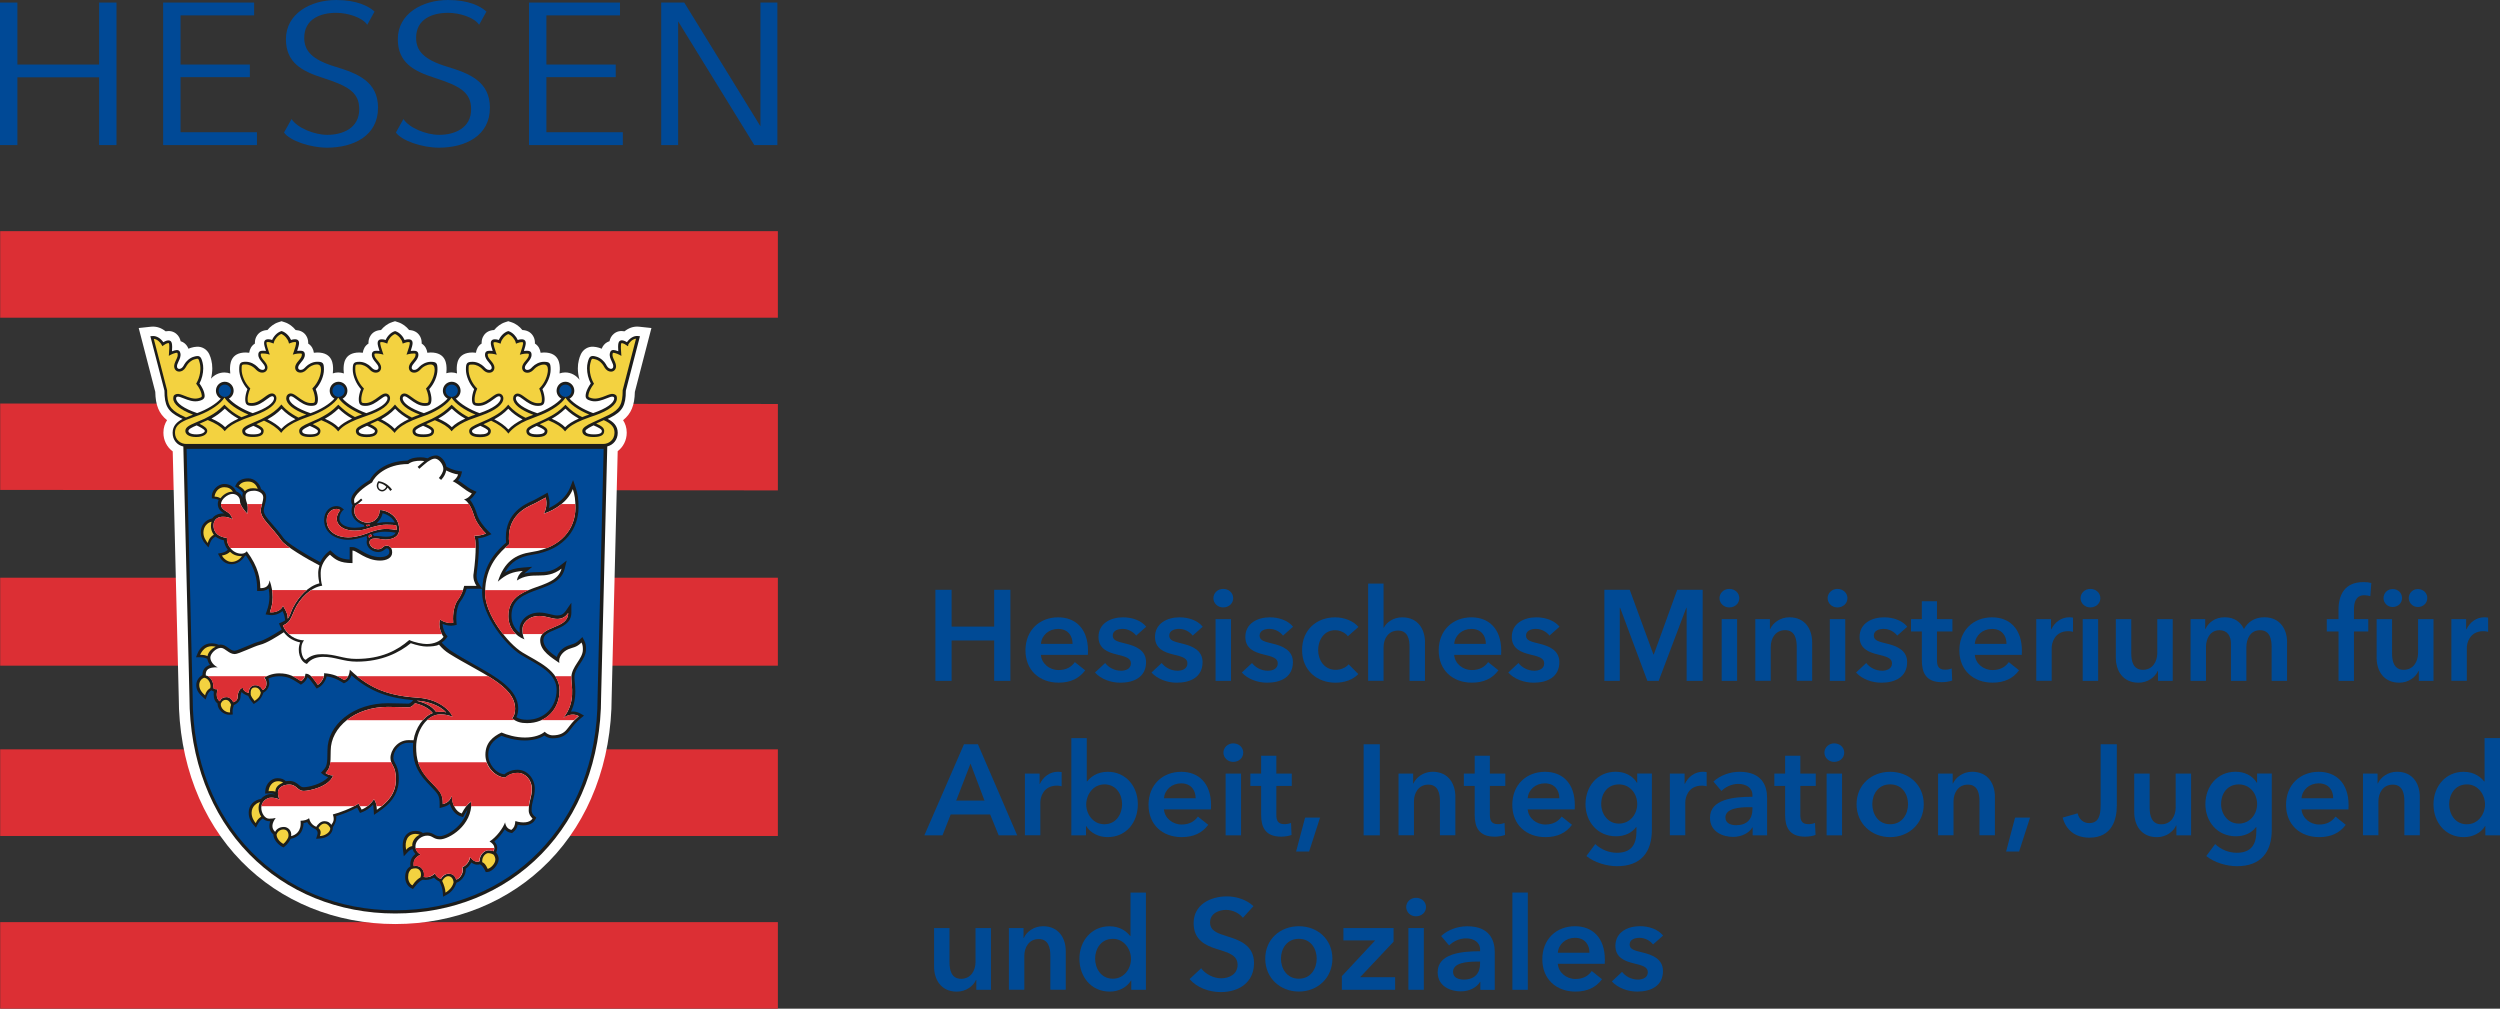 <?xml version="1.0" encoding="UTF-8"?>
<svg xmlns="http://www.w3.org/2000/svg" id="a" data-name="Ebene 1" viewBox="0 0 547.68 220.97">
  <rect x="0" y="0" width="547.68" height="220.97" fill="#333333" stroke="none"/>
  <defs>
    <style>
      .b {
        fill: #dc2f34;
      }

      .c {
        fill: #1d1d1b;
      }

      .d {
        fill: #fff;
      }

      .e {
        fill: #004996;
      }

      .f {
        fill: #e30613;
      }

      .g {
        fill: #004a95;
      }

      .h {
        fill: #f3d240;
      }
    </style>
  </defs>
  <g>
    <path class="g" d="M204.92,129.21h3.55v8.06h9.33v-8.06h3.55v19.95h-3.55v-8.85h-9.33v8.85h-3.55v-19.95Z"></path>
    <path class="g" d="M238.32,143.47h-10.29c.14,1.91,1.89,3.32,3.86,3.32,1.69,0,2.82-.67,3.58-1.74l2.26,1.8c-1.32,1.8-3.24,2.7-5.81,2.7-4.17,0-7.27-2.68-7.27-7.07s3.07-7.24,7.16-7.24c3.77,0,6.54,2.45,6.54,7.32,0,.31,0,.59-.03.9ZM234.97,141.05c0-1.75-.99-3.27-3.18-3.27-2,0-3.61,1.38-3.75,3.27h6.93Z"></path>
    <path class="g" d="M248.9,139.24c-.59-.79-1.72-1.47-2.96-1.47-1.07,0-2.17.39-2.17,1.47s1.04,1.32,2.93,1.78c2,.48,4.37,1.38,4.37,4.03,0,3.3-2.68,4.51-5.64,4.51-2.09,0-4.26-.79-5.55-2.23l2.23-2.08c.73.95,2,1.69,3.47,1.69.99,0,2.17-.39,2.17-1.61,0-1.13-1.04-1.46-3.1-1.95-2-.48-4-1.29-4-3.83,0-3.02,2.71-4.31,5.38-4.31,1.94,0,3.97.67,5.07,2.06l-2.2,1.95Z"></path>
    <path class="g" d="M261.28,139.24c-.59-.79-1.72-1.47-2.96-1.47-1.07,0-2.17.39-2.17,1.47s1.04,1.32,2.93,1.78c2,.48,4.37,1.38,4.37,4.03,0,3.3-2.68,4.51-5.64,4.51-2.09,0-4.26-.79-5.55-2.23l2.23-2.08c.73.95,2,1.69,3.47,1.69.99,0,2.17-.39,2.17-1.61,0-1.13-1.04-1.46-3.1-1.95-2-.48-4-1.29-4-3.83,0-3.02,2.71-4.31,5.38-4.31,1.94,0,3.97.67,5.07,2.06l-2.2,1.95Z"></path>
    <path class="g" d="M267.96,129.01c1.24,0,2.2.87,2.2,2.03s-.96,2.03-2.2,2.03-2.14-.96-2.14-2.03.9-2.03,2.14-2.03ZM266.3,135.63h3.38v13.53h-3.38v-13.53Z"></path>
    <path class="g" d="M281.07,139.24c-.59-.79-1.72-1.47-2.96-1.47-1.07,0-2.17.39-2.17,1.47s1.04,1.32,2.93,1.78c2,.48,4.37,1.38,4.37,4.03,0,3.3-2.68,4.51-5.64,4.51-2.09,0-4.26-.79-5.55-2.23l2.23-2.08c.73.95,2,1.69,3.47,1.69.99,0,2.17-.39,2.17-1.61,0-1.13-1.04-1.46-3.1-1.95-2-.48-4-1.29-4-3.83,0-3.02,2.7-4.31,5.38-4.31,1.94,0,3.97.67,5.07,2.06l-2.2,1.95Z"></path>
    <path class="g" d="M295.28,139.38c-.54-.76-1.69-1.32-2.79-1.32-2.48,0-3.72,2.23-3.72,4.34s1.27,4.34,3.83,4.34c1.04,0,2.2-.42,2.85-1.21l2.11,2.14c-1.12,1.21-2.99,1.89-4.99,1.89-4,0-7.32-2.65-7.32-7.16s3.27-7.16,7.24-7.16c1.97,0,4.03.79,5.1,2.11l-2.31,2.03Z"></path>
    <path class="g" d="M312.17,140.71v8.45h-3.38v-7.44c0-1.61-.34-3.58-2.51-3.58s-3.18,1.83-3.18,3.63v7.38h-3.38v-21.3h3.38v9.67h.06c.53-1.12,2.03-2.28,4.03-2.28,3.52,0,4.99,2.7,4.99,5.47Z"></path>
    <path class="g" d="M328.86,143.47h-10.29c.14,1.91,1.89,3.32,3.86,3.32,1.69,0,2.82-.67,3.58-1.74l2.25,1.8c-1.32,1.8-3.24,2.7-5.81,2.7-4.17,0-7.27-2.68-7.27-7.07s3.07-7.24,7.16-7.24c3.77,0,6.54,2.45,6.54,7.32,0,.31,0,.59-.03.9ZM325.51,141.05c0-1.75-.99-3.27-3.18-3.27-2,0-3.61,1.38-3.75,3.27h6.93Z"></path>
    <path class="g" d="M339.44,139.24c-.59-.79-1.72-1.47-2.96-1.47-1.07,0-2.17.39-2.17,1.47s1.04,1.32,2.93,1.78c2,.48,4.37,1.38,4.37,4.03,0,3.3-2.68,4.51-5.64,4.51-2.09,0-4.26-.79-5.55-2.23l2.23-2.08c.73.95,2,1.69,3.47,1.69.99,0,2.17-.39,2.17-1.61,0-1.13-1.04-1.46-3.1-1.95-2-.48-4-1.29-4-3.83,0-3.02,2.7-4.31,5.38-4.31,1.94,0,3.97.67,5.07,2.06l-2.2,1.95Z"></path>
    <path class="g" d="M351.48,129.21h5.55l5.19,14.17h.08l5.13-14.17h5.58v19.95h-3.52v-16.04h-.06l-6.06,16.04h-2.48l-5.98-16.04h-.06v16.04h-3.38v-19.95Z"></path>
    <path class="g" d="M378.83,129.01c1.24,0,2.2.87,2.2,2.03s-.95,2.03-2.2,2.03-2.14-.96-2.14-2.03.9-2.03,2.14-2.03ZM377.17,135.63h3.38v13.53h-3.38v-13.53Z"></path>
    <path class="g" d="M384.53,135.63h3.21v2.17h.06c.59-1.35,2.2-2.57,4.2-2.57,3.52,0,4.99,2.7,4.99,5.47v8.45h-3.38v-7.49c0-1.61-.37-3.61-2.54-3.61s-3.15,1.86-3.15,3.66v7.44h-3.38v-13.53Z"></path>
    <path class="g" d="M402.52,129.01c1.24,0,2.2.87,2.2,2.03s-.95,2.03-2.2,2.03-2.14-.96-2.14-2.03.9-2.03,2.14-2.03ZM400.86,135.63h3.38v13.53h-3.38v-13.53Z"></path>
    <path class="g" d="M415.63,139.24c-.59-.79-1.72-1.47-2.96-1.47-1.07,0-2.17.39-2.17,1.47s1.04,1.32,2.93,1.78c2,.48,4.37,1.38,4.37,4.03,0,3.3-2.68,4.51-5.64,4.51-2.09,0-4.26-.79-5.55-2.23l2.23-2.08c.73.95,2,1.69,3.47,1.69.99,0,2.17-.39,2.17-1.61,0-1.13-1.04-1.46-3.1-1.95-2-.48-4-1.29-4-3.83,0-3.02,2.7-4.31,5.38-4.31,1.94,0,3.97.67,5.07,2.06l-2.2,1.95Z"></path>
    <path class="g" d="M418.65,138.34v-2.7h2.37v-3.92h3.32v3.92h3.38v2.7h-3.38v6.29c0,1.21.28,2.08,1.78,2.08.45,0,1.04-.08,1.44-.28l.11,2.65c-.59.22-1.5.37-2.25.37-3.58,0-4.4-2.2-4.4-4.79v-6.32h-2.37Z"></path>
    <path class="g" d="M442.92,143.47h-10.29c.14,1.91,1.89,3.32,3.86,3.32,1.69,0,2.82-.67,3.58-1.74l2.25,1.8c-1.32,1.8-3.24,2.7-5.81,2.7-4.17,0-7.27-2.68-7.27-7.07s3.07-7.24,7.16-7.24c3.78,0,6.54,2.45,6.54,7.32,0,.31,0,.59-.03.9ZM439.57,141.05c0-1.75-.99-3.27-3.19-3.27-2,0-3.61,1.38-3.75,3.27h6.93Z"></path>
    <path class="g" d="M446.08,135.63h3.24v2.25h.06c.73-1.55,2.17-2.65,3.94-2.65.26,0,.59.03.82.08v3.1c-.45-.11-.73-.14-1.04-.14-3.04,0-3.63,2.65-3.63,3.63v7.24h-3.38v-13.53Z"></path>
    <path class="g" d="M457.93,129.01c1.24,0,2.2.87,2.2,2.03s-.96,2.03-2.2,2.03-2.14-.96-2.14-2.03.9-2.03,2.14-2.03ZM456.26,135.63h3.38v13.53h-3.38v-13.53Z"></path>
    <path class="g" d="M475.97,149.16h-3.21v-2.17h-.06c-.59,1.35-2.2,2.57-4.2,2.57-3.52,0-4.98-2.7-4.98-5.47v-8.45h3.38v7.49c0,1.61.37,3.61,2.54,3.61s3.16-1.86,3.16-3.66v-7.44h3.38v13.53Z"></path>
    <path class="g" d="M501.03,140.71v8.45h-3.38v-7.49c0-1.61-.37-3.61-2.54-3.61s-2.99,1.97-2.99,3.72v7.38h-3.38v-8.17c0-1.66-.79-2.93-2.51-2.93-2.03,0-2.96,1.86-2.96,3.66v7.44h-3.38v-13.53h3.21v2.17h.06c.59-1.33,2.03-2.57,4.2-2.57s3.47,1.04,4.23,2.57c.9-1.64,2.43-2.57,4.46-2.57,3.52,0,4.99,2.7,4.99,5.47Z"></path>
    <path class="g" d="M512.3,138.34h-2.57v-2.7h2.57v-2c0-3.24,1.27-6.12,5.47-6.12.73,0,1.21.06,1.72.2l-.22,2.88c-.37-.11-.82-.2-1.3-.2-1.95,0-2.28,1.69-2.28,3.04v2.2h3.13v2.7h-3.13v10.82h-3.38v-10.82Z"></path>
    <path class="g" d="M533.1,149.16h-3.21v-2.17h-.06c-.59,1.35-2.2,2.57-4.2,2.57-3.52,0-4.98-2.7-4.98-5.47v-8.45h3.38v7.49c0,1.61.37,3.61,2.54,3.61s3.16-1.86,3.16-3.66v-7.44h3.38v13.53ZM524.16,129.04c1.16,0,2.06.84,2.06,1.97s-.9,1.97-2.06,1.97-2-.93-2-1.97.84-1.97,2-1.97ZM529.69,129.04c1.15,0,2.06.84,2.06,1.97s-.9,1.97-2.06,1.97-2-.93-2-1.97.84-1.97,2-1.97Z"></path>
    <path class="g" d="M537.02,135.63h3.24v2.25h.06c.73-1.55,2.17-2.65,3.94-2.65.26,0,.59.03.82.08v3.1c-.45-.11-.73-.14-1.04-.14-3.04,0-3.63,2.65-3.63,3.63v7.24h-3.38v-13.53Z"></path>
    <path class="g" d="M211.17,163.05h3.07l8.6,19.95h-4.06l-1.86-4.57h-8.65l-1.8,4.57h-3.97l8.68-19.95ZM215.68,175.39l-3.07-8.11-3.13,8.11h6.2Z"></path>
    <path class="g" d="M224.51,169.47h3.24v2.25h.06c.73-1.55,2.17-2.65,3.95-2.65.25,0,.59.03.82.08v3.1c-.45-.11-.73-.14-1.04-.14-3.04,0-3.63,2.65-3.63,3.63v7.24h-3.38v-13.53Z"></path>
    <path class="g" d="M238.08,161.69v9.5h.08c.7-.87,2.06-2.11,4.54-2.11,3.86,0,6.57,3.1,6.57,7.1s-2.54,7.21-6.65,7.21c-1.89,0-3.72-.87-4.65-2.42h-.06v2.03h-3.21v-21.3h3.38ZM241.93,171.84c-2.48,0-3.97,2.28-3.97,4.39s1.49,4.34,3.97,4.34c2.62,0,3.89-2.28,3.89-4.4s-1.27-4.34-3.89-4.34Z"></path>
    <path class="g" d="M265.28,177.31h-10.29c.14,1.91,1.89,3.32,3.86,3.32,1.69,0,2.82-.67,3.58-1.74l2.26,1.8c-1.32,1.8-3.24,2.7-5.81,2.7-4.17,0-7.27-2.68-7.27-7.07s3.07-7.24,7.16-7.24c3.77,0,6.54,2.45,6.54,7.32,0,.31,0,.59-.03.9ZM261.93,174.88c0-1.75-.99-3.27-3.18-3.27-2,0-3.61,1.38-3.75,3.27h6.93Z"></path>
    <path class="g" d="M270.16,162.85c1.24,0,2.2.87,2.2,2.03s-.96,2.03-2.2,2.03-2.14-.96-2.14-2.03.9-2.03,2.14-2.03ZM268.5,169.47h3.38v13.53h-3.38v-13.53Z"></path>
    <path class="g" d="M273.92,172.18v-2.7h2.36v-3.92h3.33v3.92h3.38v2.7h-3.38v6.29c0,1.21.28,2.08,1.78,2.08.45,0,1.04-.08,1.44-.28l.11,2.65c-.59.22-1.5.37-2.26.37-3.58,0-4.4-2.2-4.4-4.79v-6.32h-2.36Z"></path>
    <path class="g" d="M285.92,179.11h3.27l-2.4,7.44h-2.85l1.97-7.44Z"></path>
    <path class="g" d="M298.73,163.05h3.55v19.95h-3.55v-19.95Z"></path>
    <path class="g" d="M306.37,169.47h3.21v2.17h.06c.59-1.35,2.2-2.57,4.2-2.57,3.52,0,4.99,2.7,4.99,5.47v8.45h-3.38v-7.49c0-1.61-.37-3.61-2.54-3.61s-3.15,1.86-3.15,3.66v7.44h-3.38v-13.53Z"></path>
    <path class="g" d="M320.69,172.18v-2.7h2.37v-3.92h3.33v3.92h3.38v2.7h-3.38v6.29c0,1.21.28,2.08,1.77,2.08.45,0,1.05-.08,1.44-.28l.11,2.65c-.59.22-1.49.37-2.25.37-3.58,0-4.4-2.2-4.4-4.79v-6.32h-2.37Z"></path>
    <path class="g" d="M344.97,177.31h-10.29c.14,1.91,1.89,3.32,3.86,3.32,1.69,0,2.82-.67,3.58-1.74l2.26,1.8c-1.33,1.8-3.24,2.7-5.81,2.7-4.17,0-7.27-2.68-7.27-7.07s3.07-7.24,7.16-7.24c3.78,0,6.54,2.45,6.54,7.32,0,.31,0,.59-.03.9ZM341.61,174.88c0-1.75-.99-3.27-3.19-3.27-2,0-3.61,1.38-3.75,3.27h6.93Z"></path>
    <path class="g" d="M361.88,169.47v12.31c0,4.88-2.37,7.98-7.64,7.98-2.2,0-4.96-.79-6.71-2.23l1.95-2.62c1.3,1.24,3.04,1.91,4.74,1.91,3.27,0,4.28-1.97,4.28-4.65v-.99h-.06c-.99,1.33-2.57,2.03-4.42,2.03-4.06,0-6.68-3.21-6.68-7.04s2.54-7.1,6.62-7.1c1.89,0,3.67.79,4.65,2.42h.06v-2.03h3.21ZM350.78,176.15c0,2.14,1.44,4.28,3.86,4.28s4.03-2.03,4.03-4.28-1.55-4.31-4-4.31-3.89,1.91-3.89,4.31Z"></path>
    <path class="g" d="M365.81,169.47h3.24v2.25h.06c.73-1.55,2.17-2.65,3.95-2.65.25,0,.59.03.82.08v3.1c-.45-.11-.73-.14-1.05-.14-3.04,0-3.63,2.65-3.63,3.63v7.24h-3.38v-13.53Z"></path>
    <path class="g" d="M383.96,181.28h-.08c-.68,1.18-2.29,2.06-4.2,2.06-2.17,0-5.07-1.04-5.07-4.2,0-4.03,5.07-4.59,9.3-4.59v-.34c0-1.66-1.41-2.48-3.1-2.48-1.44,0-2.82.67-3.69,1.55l-1.75-2.06c1.52-1.41,3.67-2.14,5.72-2.14,4.85,0,6.03,2.99,6.03,5.69v8.23h-3.16v-1.72ZM383.91,176.83h-.76c-2.14,0-5.16.26-5.16,2.26,0,1.29,1.22,1.69,2.37,1.69,2.31,0,3.55-1.32,3.55-3.47v-.48Z"></path>
    <path class="g" d="M388.71,172.18v-2.7h2.36v-3.92h3.33v3.92h3.38v2.7h-3.38v6.29c0,1.21.28,2.08,1.78,2.08.45,0,1.04-.08,1.44-.28l.11,2.65c-.59.22-1.5.37-2.26.37-3.58,0-4.4-2.2-4.4-4.79v-6.32h-2.36Z"></path>
    <path class="g" d="M401.82,162.85c1.24,0,2.2.87,2.2,2.03s-.96,2.03-2.2,2.03-2.14-.96-2.14-2.03.9-2.03,2.14-2.03ZM400.16,169.47h3.38v13.53h-3.38v-13.53Z"></path>
    <path class="g" d="M414.08,169.08c4.09,0,7.36,2.85,7.36,7.1s-3.27,7.21-7.36,7.21-7.36-2.96-7.36-7.21,3.27-7.1,7.36-7.1ZM414.08,180.57c2.68,0,3.92-2.28,3.92-4.4s-1.24-4.34-3.92-4.34-3.91,2.23-3.91,4.34,1.24,4.4,3.91,4.4Z"></path>
    <path class="g" d="M424.57,169.47h3.21v2.17h.06c.59-1.35,2.2-2.57,4.2-2.57,3.52,0,4.99,2.7,4.99,5.47v8.45h-3.38v-7.49c0-1.61-.36-3.61-2.53-3.61s-3.16,1.86-3.16,3.66v7.44h-3.38v-13.53Z"></path>
    <path class="g" d="M441.46,179.11h3.27l-2.4,7.44h-2.85l1.97-7.44Z"></path>
    <path class="g" d="M463.73,176.55c0,2.91-1.01,6.96-6,6.96-3.21,0-5.16-1.78-5.86-4.4l3.27-.93c.34,1.33,1.29,2.14,2.54,2.14,2.03,0,2.51-1.61,2.51-3.89v-13.38h3.55v13.5Z"></path>
    <path class="g" d="M480,183h-3.21v-2.17h-.06c-.59,1.35-2.2,2.57-4.2,2.57-3.52,0-4.98-2.7-4.98-5.47v-8.45h3.38v7.49c0,1.61.37,3.61,2.54,3.61s3.16-1.86,3.16-3.66v-7.44h3.38v13.53Z"></path>
    <path class="g" d="M497.68,169.47v12.31c0,4.88-2.37,7.98-7.64,7.98-2.2,0-4.96-.79-6.71-2.23l1.95-2.62c1.29,1.24,3.04,1.91,4.73,1.91,3.27,0,4.29-1.97,4.29-4.65v-.99h-.06c-.99,1.33-2.57,2.03-4.42,2.03-4.06,0-6.68-3.21-6.68-7.04s2.54-7.1,6.62-7.1c1.89,0,3.67.79,4.65,2.42h.06v-2.03h3.21ZM486.58,176.15c0,2.14,1.44,4.28,3.86,4.28s4.03-2.03,4.03-4.28-1.55-4.31-4-4.31-3.89,1.91-3.89,4.31Z"></path>
    <path class="g" d="M514.49,177.31h-10.29c.14,1.91,1.89,3.32,3.86,3.32,1.69,0,2.82-.67,3.58-1.74l2.25,1.8c-1.32,1.8-3.24,2.7-5.81,2.7-4.17,0-7.27-2.68-7.27-7.07s3.07-7.24,7.16-7.24c3.78,0,6.54,2.45,6.54,7.32,0,.31,0,.59-.03.9ZM511.14,174.88c0-1.75-.99-3.27-3.19-3.27-2,0-3.61,1.38-3.75,3.27h6.93Z"></path>
    <path class="g" d="M517.65,169.47h3.21v2.17h.06c.59-1.35,2.2-2.57,4.2-2.57,3.52,0,4.99,2.7,4.99,5.47v8.45h-3.38v-7.49c0-1.61-.36-3.61-2.53-3.61s-3.16,1.86-3.16,3.66v7.44h-3.38v-13.53Z"></path>
    <path class="g" d="M547.68,183h-3.21v-2.03h-.06c-.93,1.55-2.76,2.42-4.65,2.42-4.11,0-6.65-3.27-6.65-7.21s2.71-7.1,6.57-7.1c2.48,0,3.83,1.24,4.53,2.11h.09v-9.5h3.38v21.3ZM540.43,180.57c2.48,0,3.97-2.23,3.97-4.34s-1.49-4.39-3.97-4.39c-2.62,0-3.89,2.23-3.89,4.34s1.27,4.4,3.89,4.4Z"></path>
    <path class="g" d="M217.09,216.84h-3.21v-2.17h-.06c-.59,1.35-2.2,2.57-4.2,2.57-3.52,0-4.99-2.71-4.99-5.47v-8.45h3.38v7.5c0,1.61.37,3.61,2.54,3.61s3.16-1.86,3.16-3.67v-7.44h3.38v13.53Z"></path>
    <path class="g" d="M221.02,203.31h3.21v2.17h.06c.59-1.35,2.2-2.57,4.2-2.57,3.52,0,4.99,2.71,4.99,5.47v8.45h-3.38v-7.5c0-1.61-.37-3.61-2.54-3.61s-3.16,1.86-3.16,3.67v7.44h-3.38v-13.53Z"></path>
    <path class="g" d="M251.04,216.84h-3.21v-2.03h-.06c-.93,1.55-2.76,2.42-4.65,2.42-4.11,0-6.65-3.27-6.65-7.21s2.71-7.1,6.57-7.1c2.48,0,3.83,1.24,4.54,2.12h.08v-9.5h3.38v21.31ZM243.8,214.41c2.48,0,3.97-2.23,3.97-4.34s-1.49-4.4-3.97-4.4c-2.62,0-3.89,2.23-3.89,4.34s1.27,4.4,3.89,4.4Z"></path>
    <path class="g" d="M272.27,201.05c-.76-.99-2.25-1.72-3.66-1.72-1.63,0-3.52.79-3.52,2.74,0,1.83,1.55,2.37,3.8,3.07,2.57.79,5.83,1.92,5.83,5.83,0,4.29-3.35,6.37-7.27,6.37-2.59,0-5.27-.99-6.85-2.85l2.54-2.37c.99,1.35,2.79,2.2,4.37,2.2,1.67,0,3.61-.82,3.61-2.96s-2.08-2.68-4.59-3.47c-2.42-.76-5.04-1.95-5.04-5.66,0-4.06,3.69-5.86,7.3-5.86,2,0,4.28.7,5.81,2.14l-2.31,2.54Z"></path>
    <path class="g" d="M284.54,202.91c4.08,0,7.35,2.85,7.35,7.1s-3.27,7.21-7.35,7.21-7.36-2.96-7.36-7.21,3.27-7.1,7.36-7.1ZM284.54,214.41c2.68,0,3.91-2.29,3.91-4.4s-1.24-4.34-3.91-4.34-3.92,2.23-3.92,4.34,1.24,4.4,3.92,4.4Z"></path>
    <path class="g" d="M293.96,213.85l7.3-7.83h-6.96v-2.71h10.99v2.99l-7.33,7.78h7.67v2.76h-11.67v-2.99Z"></path>
    <path class="g" d="M310.2,196.68c1.24,0,2.2.88,2.2,2.03s-.95,2.03-2.2,2.03-2.14-.95-2.14-2.03.9-2.03,2.14-2.03ZM308.54,203.31h3.38v13.53h-3.38v-13.53Z"></path>
    <path class="g" d="M324.3,215.12h-.08c-.68,1.18-2.29,2.06-4.2,2.06-2.17,0-5.07-1.04-5.07-4.2,0-4.03,5.07-4.59,9.3-4.59v-.34c0-1.66-1.41-2.48-3.1-2.48-1.44,0-2.82.68-3.69,1.55l-1.75-2.06c1.52-1.41,3.67-2.14,5.72-2.14,4.85,0,6.03,2.99,6.03,5.7v8.23h-3.16v-1.72ZM324.24,210.66h-.76c-2.14,0-5.16.25-5.16,2.25,0,1.3,1.22,1.69,2.37,1.69,2.31,0,3.55-1.33,3.55-3.47v-.48Z"></path>
    <path class="g" d="M331.32,195.53h3.38v21.31h-3.38v-21.31Z"></path>
    <path class="g" d="M351.56,211.14h-10.29c.14,1.92,1.89,3.33,3.86,3.33,1.69,0,2.82-.67,3.58-1.75l2.25,1.8c-1.32,1.8-3.24,2.71-5.81,2.71-4.17,0-7.27-2.68-7.27-7.08s3.07-7.24,7.16-7.24c3.77,0,6.54,2.46,6.54,7.33,0,.31,0,.59-.03.9ZM348.21,208.72c0-1.74-.99-3.27-3.18-3.27-2,0-3.61,1.38-3.75,3.27h6.93Z"></path>
    <path class="g" d="M362.14,206.91c-.59-.79-1.72-1.46-2.96-1.46-1.07,0-2.17.39-2.17,1.46s1.04,1.33,2.93,1.78c2,.48,4.37,1.38,4.37,4.03,0,3.3-2.68,4.51-5.64,4.51-2.08,0-4.25-.79-5.55-2.23l2.23-2.09c.73.96,2,1.69,3.47,1.69.99,0,2.17-.39,2.17-1.61,0-1.13-1.05-1.47-3.1-1.95-2-.48-4-1.3-4-3.83,0-3.02,2.71-4.31,5.38-4.31,1.95,0,3.97.68,5.07,2.06l-2.2,1.94Z"></path>
  </g>
  <g>
    <polygon class="b" points=".04 50.64 170.41 50.64 170.41 69.6 .04 69.6 .04 50.64 .04 50.64 .04 50.64"></polygon>
    <polygon class="b" points=".04 88.4 .04 107.33 170.41 107.43 170.41 88.5 .04 88.4 .04 88.4 .04 88.4"></polygon>
    <polygon class="b" points=".04 126.56 170.41 126.56 170.41 145.83 .04 145.83 .04 126.56 .04 126.56 .04 126.56"></polygon>
    <polygon class="b" points=".04 164.16 170.41 164.16 170.41 183.14 .04 183.14 .04 164.16 .04 164.16 .04 164.16"></polygon>
    <polygon class="b" points=".04 202.01 170.41 202.01 170.41 220.97 .04 220.97 .04 202.01 .04 202.01 .04 202.01"></polygon>
    <path class="d" d="M85.85,70.6c-.96.31-1.77.96-2.38,1.7-.98.05-1.74.42-2.24,1.14-.37.52-.51,1.09-.51,1.68,0,.04.01.09.01.14-.77.47-1.15,1.25-1.25,2.02-.24-.04-.49-.06-.74-.06-3.47,0-3.47,2.71-3.47,3.73,0,.28.02.57.06.86-.39-.13-.8-.22-1.23-.22s-.81.08-1.19.21c.04-.29.06-.57.06-.85,0-1.02,0-3.73-3.47-3.73-.25,0-.5.03-.74.06-.1-.77-.48-1.54-1.25-2.02,0-.04.01-.09.01-.14,0-.59-.14-1.15-.51-1.68-.5-.71-1.26-1.08-2.24-1.14-.61-.75-1.42-1.39-2.38-1.7l-.71-.23-.71.23c-.96.31-1.77.96-2.38,1.7-.98.05-1.74.42-2.24,1.14-.37.52-.51,1.09-.51,1.68,0,.04,0,.09.01.14-.77.47-1.15,1.25-1.25,2.02-.24-.04-.49-.06-.74-.06-3.47,0-3.47,2.71-3.47,3.73,0,.29.03.58.06.88-.4-.14-.83-.23-1.28-.23-1.18,0-2.22.53-2.95,1.36.19-.75.29-1.51.29-2.26,0-.63-.07-1.25-.22-1.82-.2-.76-.49-1.9-1.58-2.54-1.06-.63-2.14-.34-2.72-.19-.25.06-.48.15-.7.25-.24-.61-.62-1.09-1.15-1.4-.19-.11-.37-.18-.56-.24-.14-.62-.42-1.18-.94-1.62-.64-.55-1.44-.73-2.36-.56-.84-.68-1.92-1.14-3.19-1.01l-2.7.29s3.51,13.53,3.63,13.99c.06,2.93.79,4.77,2.58,6.2-.47.72-.8,1.61-.8,2.74,0,1.69.78,3.17,2.04,4.1.06,2.47,1.32,53.85,1.32,53.85v-.06c0,14.18,4.88,26.98,13.74,36.03,8.66,8.85,20.62,13.72,33.68,13.72s25.02-4.87,33.68-13.72c8.86-9.05,13.74-21.85,13.74-36.04v.06s1.26-51.31,1.32-53.89c1.22-.93,1.98-2.4,1.98-4.05,0-1.13-.33-2.02-.8-2.74,1.79-1.43,2.52-3.27,2.58-6.2.12-.46,3.63-13.99,3.63-13.99l-2.7-.29c-1.26-.14-2.35.33-3.19,1.01-.92-.17-1.72.01-2.36.56-.53.45-.8,1-.94,1.62-.18.06-.37.13-.56.24-.53.31-.91.79-1.15,1.4-.23-.1-.46-.19-.7-.25-.58-.15-1.66-.44-2.72.19-1.08.64-1.38,1.78-1.58,2.54-.15.57-.22,1.18-.22,1.82,0,.83.13,1.69.37,2.51-.72-.97-1.86-1.62-3.15-1.62-.43,0-.84.09-1.23.22.04-.29.06-.58.06-.86,0-1.02,0-3.73-3.47-3.73-.25,0-.5.03-.74.06-.1-.77-.48-1.54-1.25-2.02,0-.04.01-.09.01-.14,0-.59-.14-1.15-.51-1.68-.5-.71-1.26-1.09-2.24-1.14-.6-.75-1.42-1.39-2.38-1.7l-.71-.23-.71.23c-.96.31-1.77.96-2.38,1.7-.98.05-1.74.42-2.24,1.14-.37.52-.51,1.09-.51,1.68,0,.04.01.09.01.14-.77.47-1.15,1.25-1.25,2.02-.24-.04-.49-.06-.74-.06-3.47,0-3.47,2.71-3.47,3.73,0,.28.02.57.06.86-.39-.13-.8-.22-1.23-.22-.39,0-.76.07-1.11.18.03-.28.05-.55.05-.82,0-1.02,0-3.73-3.47-3.73-.25,0-.5.03-.74.06-.1-.77-.48-1.54-1.25-2.02,0-.04.01-.09.01-.14,0-.59-.14-1.15-.51-1.68-.5-.71-1.26-1.09-2.24-1.14-.6-.75-1.42-1.39-2.38-1.7l-.71-.23-.71.23h0Z"></path>
    <path class="c" d="M43.08,93.19c.56.27,1.79.87,1.79,1.23,0,.23-.47.74-1.86.74-1.2,0-1.74-.37-1.74-.74,0-.41.81-.81,1.81-1.23h0ZM46.48,91.6c.79-.45,1.73-1.06,2.77-2.08,1.09,1.06,2.01,1.66,2.76,2.08,0,0,.1.05.22.12-1.32.59-2.25,1.19-2.92,1.86-.68-.69-1.63-1.29-2.99-1.89.06-.03.17-.09.17-.09h0ZM55.51,93.29c.66.3,1.7.79,1.7,1.13,0,.22,0,.74-1.75.74s-1.75-.52-1.75-.74c0-.33,1.03-.8,1.8-1.13h0ZM58.91,91.68c.75-.42,1.81-1.11,2.77-2.14.96,1.03,2.02,1.71,2.77,2.14,0,0,.12.07.28.15-1.4.66-2.4,1.35-3.1,2.13-.72-.75-1.74-1.45-3.04-2.1.15-.08.33-.18.33-.18h0ZM67.86,93.3c.76.33,1.79.8,1.79,1.13,0,.2,0,.73-1.73.73s-1.72-.53-1.72-.73c0-.37.98-.82,1.66-1.13h0ZM71.4,91.6c.75-.43,1.67-1.03,2.77-2.09.93.88,1.77,1.52,2.76,2.09,0,0,.08.05.2.11-1.36.61-2.31,1.22-2.99,1.92-.66-.69-1.61-1.3-2.97-1.9.09-.05.23-.12.23-.12h0ZM80.41,93.28c.7.32,1.73.8,1.73,1.14,0,.61-.96.74-1.77.74s-1.78-.13-1.78-.74c0-.33,1.01-.79,1.82-1.14h0ZM83.79,91.68c.74-.42,1.81-1.11,2.77-2.14.96,1.03,2.02,1.71,2.77,2.14,0,0,.1.06.24.13-1.41.66-2.42,1.35-3.12,2.13-.73-.76-1.72-1.46-2.95-2.09.14-.07.31-.16.31-.16h0ZM92.69,93.28c.81.35,1.83.81,1.83,1.14,0,.24,0,.74-1.76.74s-1.76-.5-1.76-.74c0-.37,1.01-.84,1.69-1.14h0ZM96.2,91.6c.75-.43,1.67-1.03,2.77-2.09.93.88,1.77,1.52,2.76,2.09,0,0,.12.07.2.1-1.34.6-2.28,1.2-2.95,1.88-.67-.68-1.61-1.28-2.97-1.88.07-.04.2-.1.2-.1h0ZM105.21,93.28c.7.32,1.73.8,1.73,1.14,0,.49-.6.74-1.77.74s-1.77-.25-1.77-.74c0-.33,1.01-.79,1.82-1.14h0ZM108.59,91.68c.75-.42,1.81-1.11,2.76-2.14.96,1.03,2.02,1.71,2.77,2.14,0,0,.17.09.37.2-1.35.68-2.4,1.41-3.12,2.21-.74-.82-1.78-1.57-3.09-2.24.14-.07.31-.16.31-.16h0ZM117.57,93.31c.75.32,1.76.78,1.76,1.11,0,.18,0,.73-1.71.73s-1.71-.55-1.71-.73c0-.34,1.02-.82,1.66-1.11h0ZM121.11,91.6c.75-.43,1.67-1.03,2.76-2.08,1.03,1.02,1.98,1.63,2.77,2.08,0,0,.07.04.17.09-1.38.61-2.34,1.22-3.01,1.91-.66-.68-1.59-1.28-2.93-1.87.1-.05.24-.13.24-.13h0ZM130.04,93.19c1,.43,1.81.82,1.81,1.23,0,.22,0,.74-1.74.74-.85,0-1.86-.13-1.86-.74,0-.36,1.23-.97,1.79-1.23h0ZM139.8,73.61c-1-.11-1.91.56-2.45,1.35-.27-.17-.54-.29-.72-.34-.22-.06-.6-.16-.88.09-.24.2-.34.54-.34,1.3,0,.25.02.58.04.94-.21-.08-.43-.15-.6-.2-.29-.08-.62-.13-.87.02-.22.13-.31.36-.36.56-.17.65.12,1.27.38,1.82.22.47.43.91.33,1.29-.03.11-.16.47-.66.34-.45-.12-.66-.48-.88-.87l-.07-.13c-.35-.6-1.11-1.39-2.12-1.66-.5-.13-.88-.21-1.2-.02-.34.2-.48.65-.65,1.31-.1.39-.15.83-.15,1.28,0,1.11.3,2.32.82,3.31-.52.71-.88,1.5-1.01,1.96-.08.3-.12.55-.12.76,0,.6.34.87,1.19,1.1,1.22.32,2.44-.16,3.41-.55.57-.23,1.1-.44,1.37-.37q.29.08.29.36c0,1.05-1.72,2.25-4.61,3.24-2.21-.79-4.19-2.03-5.18-3.17.63-.33,1.05-.98,1.05-1.74,0-1.08-.87-1.96-1.94-1.96s-1.94.88-1.94,1.96c0,.75.42,1.4,1.04,1.73-1.02,1.15-3.04,2.4-5.26,3.21-2.94-.99-4.7-2.21-4.7-3.27,0-.1.03-.45.41-.45.27,0,.74.34,1.23.71.85.63,1.9,1.4,3.16,1.4,1.17,0,1.5-.33,1.5-1.52,0-.48-.16-1.33-.48-2.15,1.07-1.16,1.8-2.89,1.8-4.28s-.17-1.71-1.47-1.71c-1.04,0-1.98.57-2.46,1.06,0,0-.1.1-.1.1-.31.32-.6.62-1.07.62-.51,0-.55-.38-.55-.5,0-.39.31-.76.64-1.16.39-.46.83-.99.83-1.66,0-.77-.5-.88-1.05-.88-.18,0-.4.01-.63.04.27-.83.41-1.37.41-1.73,0-.22-.05-.38-.14-.51-.22-.31-.6-.31-.83-.31-.18,0-.48.05-.79.15-.33-.77-1.09-1.64-1.97-1.92l-.1-.03-.1.03c-.88.28-1.65,1.15-1.97,1.92-.31-.1-.61-.15-.79-.15-.23,0-.62,0-.83.31-.09.13-.14.29-.14.51,0,.36.13.9.41,1.73-.22-.03-.45-.04-.63-.04-.54,0-1.05.11-1.05.88,0,.67.44,1.2.83,1.66.33.4.64.77.64,1.16,0,.12-.04.5-.55.5-.47,0-.76-.3-1.07-.62l-.1-.1c-.49-.49-1.42-1.06-2.46-1.06-1.3,0-1.47.34-1.47,1.71s.74,3.12,1.8,4.28c-.32.82-.48,1.67-.48,2.15,0,1.19.32,1.52,1.49,1.52,1.26,0,2.32-.78,3.16-1.4.49-.36.96-.71,1.23-.71.38,0,.41.34.41.45,0,1.05-1.73,2.26-4.63,3.25-2.18-.78-4.2-2.04-5.2-3.18.62-.33,1.05-.98,1.05-1.74,0-1.08-.87-1.96-1.94-1.96s-1.94.88-1.94,1.96c0,.75.42,1.41,1.04,1.73-1.01,1.15-3.01,2.4-5.2,3.19-2.91-.99-4.64-2.2-4.64-3.25,0-.1.03-.45.41-.45.27,0,.74.34,1.23.71.85.62,1.91,1.4,3.16,1.4,1.17,0,1.5-.33,1.5-1.52,0-.48-.16-1.33-.48-2.15,1.07-1.16,1.8-2.89,1.8-4.28s-.17-1.71-1.47-1.71c-1.04,0-1.98.57-2.46,1.06,0,0-.1.1-.1.1-.31.32-.6.62-1.07.62-.51,0-.55-.38-.55-.5,0-.39.31-.76.64-1.16.39-.46.83-.99.83-1.66,0-.77-.5-.88-1.05-.88-.18,0-.4.01-.63.04.27-.83.41-1.37.41-1.73,0-.22-.05-.38-.14-.51-.22-.31-.6-.31-.83-.31-.18,0-.48.05-.79.15-.32-.77-1.09-1.64-1.97-1.92l-.1-.03-.1.03c-.89.28-1.65,1.15-1.97,1.92-.31-.1-.61-.15-.79-.15-.23,0-.62,0-.83.31-.09.13-.14.29-.14.51,0,.36.13.9.41,1.73-.23-.03-.45-.04-.63-.04-.54,0-1.05.11-1.05.88,0,.67.44,1.2.83,1.66.33.4.64.77.64,1.16,0,.12-.04.5-.55.5-.47,0-.76-.3-1.07-.62l-.1-.1c-.49-.49-1.42-1.06-2.46-1.06-1.3,0-1.47.34-1.47,1.71s.74,3.12,1.8,4.28c-.32.82-.48,1.67-.48,2.15,0,1.19.32,1.52,1.49,1.52,1.26,0,2.32-.78,3.16-1.4.49-.36.96-.71,1.23-.71.38,0,.41.34.41.45,0,1.05-1.73,2.26-4.63,3.25-2.18-.78-4.2-2.04-5.2-3.18.62-.33,1.05-.98,1.05-1.74,0-1.08-.87-1.96-1.94-1.96s-1.94.88-1.94,1.96c0,.75.42,1.41,1.04,1.73-1.02,1.16-3.03,2.42-5.24,3.2-2.93-.99-4.68-2.21-4.68-3.27,0-.1.03-.45.41-.45.27,0,.74.34,1.23.71.85.62,1.9,1.4,3.16,1.4,1.17,0,1.5-.33,1.5-1.52,0-.48-.16-1.33-.48-2.15,1.07-1.16,1.8-2.89,1.8-4.28s-.17-1.71-1.47-1.71c-1.04,0-1.98.57-2.46,1.06,0,0-.1.1-.1.1-.31.32-.6.62-1.07.62-.51,0-.55-.38-.55-.5,0-.39.31-.76.64-1.16.39-.46.83-.99.83-1.66,0-.77-.5-.88-1.05-.88-.18,0-.4.01-.63.04.27-.83.41-1.37.41-1.73,0-.22-.05-.38-.14-.51-.22-.31-.6-.31-.83-.31-.18,0-.48.05-.79.15-.32-.77-1.09-1.64-1.97-1.92l-.1-.03-.1.03c-.89.28-1.65,1.15-1.97,1.92-.31-.1-.61-.15-.79-.15-.23,0-.62,0-.83.31-.09.13-.14.29-.14.51,0,.36.13.9.41,1.73-.23-.03-.45-.04-.63-.04-.54,0-1.05.11-1.05.88,0,.67.44,1.2.83,1.66.33.4.64.77.64,1.16,0,.12-.04.5-.55.5-.47,0-.76-.3-1.07-.62l-.1-.1c-.49-.49-1.42-1.06-2.46-1.06-1.3,0-1.47.34-1.47,1.71s.74,3.12,1.8,4.28c-.32.82-.48,1.67-.48,2.15,0,1.19.32,1.52,1.5,1.52,1.26,0,2.32-.78,3.16-1.4.49-.36.96-.71,1.23-.71.38,0,.41.34.41.45,0,1.05-1.74,2.27-4.66,3.26-2.2-.8-4.2-2.05-5.22-3.19.62-.33,1.04-.98,1.04-1.73,0-1.08-.87-1.96-1.94-1.96s-1.94.88-1.94,1.96c0,.76.43,1.42,1.06,1.74-.99,1.13-2.97,2.37-5.18,3.17-2.89-.99-4.61-2.19-4.61-3.24q0-.28.29-.36c.26-.07.8.14,1.37.37.98.39,2.2.87,3.41.55.52-.14.88-.29,1.07-.61.09-.15.12-.31.12-.49,0-.21-.05-.46-.12-.75-.12-.47-.49-1.25-1.01-1.96.52-.99.82-2.2.82-3.31,0-.46-.05-.89-.15-1.28-.17-.66-.31-1.1-.65-1.31-.32-.19-.7-.11-1.2.02-1.01.26-1.77,1.06-2.12,1.66l-.07.13c-.22.39-.43.75-.88.87-.49.13-.63-.23-.66-.34-.1-.38.11-.82.33-1.29.26-.55.55-1.17.38-1.82-.05-.21-.14-.43-.36-.56-.26-.15-.59-.1-.87-.02-.17.04-.39.11-.6.2.02-.36.04-.68.04-.94,0-.76-.11-1.1-.34-1.3-.29-.24-.66-.14-.88-.09-.17.05-.45.17-.72.34-.54-.79-1.45-1.46-2.45-1.35l-.39.04s3.07,11.85,3.09,11.92c0,3.27.73,4.54,3.34,5.88,0,0,.32.16.64.31-1.17.61-2.19,1.48-2.19,3.05s.97,2.69,2.35,3c.19,7.65,1.34,54.89,1.34,54.9,0,13.56,4.64,25.77,13.07,34.38,8.22,8.4,19.59,13.02,32.02,13.02s23.8-4.62,32.02-13.02c8.42-8.61,13.07-20.82,13.07-34.39,0,0,1.23-50.21,1.35-54.91,1.34-.33,2.29-1.5,2.29-2.98,0-1.57-1.03-2.44-2.2-3.05.32-.16.64-.31.64-.31,2.61-1.34,3.33-2.61,3.34-5.88.02-.07,3.09-11.92,3.09-11.92l-.39-.04h0Z"></path>
    <path class="e" d="M115.8,144.42l-1.64-.95c-3.44-2.09-8.54-8.74-8.54-13.63,0-.3,0-.58.02-.87h-3.4c-.24.84-.68,1.88-1.37,2.78-.4.52-.91,1.86-.91,3.64,0,.28.01.58.04.89l.06.6-.58.13c-.84.18-1.76,0-2.52-.33.02.91.44,1.91.78,2.35l.31.4-.3.41c-.26.36-.6.67-.99.93.72.78,1.43,1.4,2.06,1.82,1.62,1.06,3.36,2.04,5.03,2.98,4.98,2.8,9.68,5.44,9.68,9.64,0,.75-.15,1.39-.41,1.91.66.4,1.35.56,2.37.56,3.74,0,6.45-2.76,6.45-6.55,0-3.25-3.12-5-6.14-6.7h0Z"></path>
    <path class="e" d="M86.51,114.47c-.15-.33-.46-.75-.74-1.01-.63-.58-1.4-.89-1.95-1.02-.1.51-.34,1.09-.77,1.58-.21.24-.37.51-.54.63.67-.16,1.39-.27,2.14-.27.63,0,1.29.03,1.86.08h0Z"></path>
    <path class="e" d="M125.93,149.52c.05.57.11,1.24.11,2,0,1.3-.2,2.83-.95,4.37.69-.07,1.38.05,1.99.39l.86.48-.76.63c-.97.81-1.5,1.49-2.06,2.22l-.44.56c-.88,1.09-2.01,1.58-3.66,1.58-.61,0-1.22-.22-1.76-.61-1.02.68-2.6,1.08-4.3,1.08-2.21,0-4.15-.65-5.1-1.03-1.94.98-2.9,2.34-2.9,4.14,0,2.1,1.74,4.15,3.56,4.29.71-.61,1.75-.99,2.85-.99,2.09,0,3.79,1.87,3.79,4.16,0,1-.18,1.72-.36,2.42-.18.7-.34,1.36-.34,2.32,0,.66.42,1.09.61,1.24l.43.37-.29.49c-.6,1.04-2.05,1.41-3.79,1.05-.15.71-.44,1.16-1,1.62l-.24.2-.31-.06c-.53-.11-.96-.36-1.29-.75-.57.92-1.38,1.91-2.28,2.66.39.41.63.9.63,1.41,0,.36-.09.72-.24,1.02.37.45.56.93.56,1.43,0,1.22-1.44,2.74-2.37,2.81l-.46.03-.18-.4c-.42-.83-.81-1.18-1.1-1.31-.48.16-1.16.14-1.88-.39-.29.54-.73,1.05-1.24,1.37,0,.07.02.15.02.22,0,.44-.12.91-.37,1.36-.35.65-.91,1.22-1.66,1.48-.35,1.02-1.01,2.01-2.03,2.57l-.91.5-.08-1.04c-.04-.59-.24-1.41-.74-2.31-.44-.17-.88-.5-1.16-.84-.74.44-1.56.6-2.48.46-.5.2-1.06.65-1.79,1.6l-.35.45-.5-.27c-.71-.39-1.21-1.34-1.21-2.3,0-1.09.32-1.92,1.16-2.4-.02-.11-.04-.36-.04-.42,0-.95.36-1.69,1.12-2.29-.28-.32-.49-.68-.6-1.07-.38.08-.7.26-.97.55l-.97,1.03-.18-1.4c-.19-1.44.06-2.58.7-3.32.49-.56,1.2-.86,2.04-.86s1.32.24,1.64.48c.3-.09.61-.14.91-.14.75,0,1.2.26,1.56.47.35.2.63.36,1.24.36.77,0,2.62-.75,4.14-2.36.73-.77,1.55-1.94,1.89-3.47-.22.32-.45.68-.7,1.15l-.26.49-.53-.16c-1.11-.35-1.95-1.37-2.36-2.74-.34.28-.77.51-1.39.69l-.85.24v-.89c0-1.85-.3-2.16-1.98-3.91l-.78-.82c-2.58-2.74-3.09-5.02-3.09-7.81,0-.29.02-.58.05-.87-.38-.02-.73-.02-1.03-.02-2.05,0-3.3,1.88-3.3,3.23,0,.53.15.81.38,1.24.36.67.81,1.51.81,3.45,0,3.67-2.26,5.72-4.47,7.23l-.97.66-.08-1.21c-.03-.41-.05-.74-.11-1.05-.67.71-1.5,1.32-2.32,1.63l-.56.21s-.44-.87-.61-1.2c-1.43.82-3.37,1.54-4.59,1.9.01.1.02.2.02.29,0,.91-.47,1.72-.76,2.12v.07c0,1.42-1.34,2.29-2.69,2.4l-.98.08.29-.95c.23-.75-.44-1.16-.44-1.16-.7-.3-1.45-.86-1.79-1.55-.26.1-.54.17-.82.21-.02,1.17-.41,1.92-.78,2.35-.48.58-1.23.97-2.03,1.1-.32.64-.7,1.17-1.24,1.62l-.34.28-.39-.21c-.76-.41-1.77-1.49-1.81-2.52v-.14c-.38-.27-.68-.73-.81-1.19-.06-.2-.08-.42-.08-.64,0-.34.07-.7.19-1.06-.09,0-.17,0-.26,0-.52,0-.99-.22-1.37-.58-.39.27-.8.64-1.04,1.11l-.46.89-.65-.76c-.44-.52-.94-1.27-.94-2.55,0-1.56,1.1-2.75,2.71-2.99.55-.66,1.37-1.06,2.14-1.06.31,0,.6.03.87.07,0,0,0-.02,0-.03-.37-.15-.83-.21-1.37-.18l-.75.04.05-.76c.08-1.23,1.22-2.62,2.63-2.62.95,0,1.41.25,1.85.66.23-.04.47-.06.71-.06,1.11,0,1.69.49,2.15.88.37.31.59.5,1.07.5.98,0,4.05-.67,5.34-2.2-.37-.12-.72-.29-1-.51l-.58-.45.5-.54c.79-.86.94-1.3.94-4.43,0-2.74,1.36-5.31,3.82-7.25,2.47-1.95,5.81-3.02,9.39-3.02l2.22.04,2.37.05s.37-.03,1-.75c-4.95-.43-9.24-1.64-13.54-5.44-.26.73-.71,1.27-1.34,1.58l-.33.16-.31-.19c-1.05-.64-1.94-1.13-3.46-1.33-.22,1.04-1.01,2.02-1.67,2.39l-.51.29-.65-.9c-.49-.68-.96-1.33-1.38-1.6-.2.56-.55,1.04-1.07,1.39l-.36.25-.64-.41c-1.3-.84-2.24-1.44-4.21-1.44-.93,0-1.77.28-2.28.51.13.3.18.63.2,1.02,0,.02,0,.04,0,.05,0,.67-.39,1.3-.74,1.64-.12.12-.38.3-.54.37-.22.64-.53,1.45-1.63,2.17l-.49.32-.38-.45c-.41-.48-.65-.91-.84-1.35-.45-.1-1.07-.41-1.43-.82-.13.23-.25.57-.25,1.05,0,.79-.73,1.55-1.47,1.8-.18.59-.28,1.09-.26,1.42l.03.66-.65.04c-.63.04-1.3-.2-1.83-.68-.5-.44-.81-1.02-.84-1.59v-.19c-.56-.39-.86-1.07-.86-1.99,0-.2.02-.41.04-.63-.11-.04-.22-.08-.32-.14-.05-.03-.12-.08-.19-.13-.42.19-.74.56-.95,1.11l-.36.91-.77-.71c-.5-.46-1.26-1.17-1.26-2.44,0-.93.49-1.71,1.36-2.21,0-.06,0-.11,0-.17,0-.38.1-.8.36-1.18.29-.41.73-.69,1.29-.87-.3-.38-.52-.84-.59-1.33-.45-.22-.95-.34-1.48-.34h-1l.38-.93c.4-.98,1.4-2.12,2.92-2.12.31,0,.99,0,1.68.31.15-.03.29-.05.44-.05.64,0,1.15.37,1.64.72.46.33.9.64,1.4.64.33,0,1.7-.58,2.6-.96,1.03-.44,2.1-.89,2.81-1.07.92-.23,2.69-1.18,4.92-2.62-.13-.23-.25-.47-.36-.72l-.26-.62.61-.26c.3-.13.53-.26.73-.41-.02-.54-.15-1.24-.55-2.04-.77.7-1.95,1.02-2.92.86l-.8-.13.28-.77c.38-1.04.57-2.05.57-3.09,0-.59-.07-1.19-.19-1.81-.64.54-1.47.55-1.84.55h-.67v-.67c-.02-1.82-.35-4.09-2.45-7.12-.07.03-.14.06-.21.09-.64,1.08-1.82,1.84-2.95,1.84-1.25,0-2.13-.78-2.53-1.52l-.44-.81.9-.18c.55-.11.96-.38,1.26-.66-.49-.62-.79-1.36-.87-2.08-.75-.16-1.36-.44-1.83-.82-.54.3-.93.74-1.15,1.33l-.4,1.06-.73-.86c-.44-.52-.94-1.27-.94-2.55,0-1.47,1.02-2.65,2.52-2.96.51-.73,1.39-1.08,2.28-1.08.12,0,.22.01.32.02-.62-.4-1.4-.95-1.4-2.12,0-.3.07-.59.19-.86-.26-.14-.56-.23-.91-.28l-.58-.08v-.6c.02-1.02,1.18-2.54,2.74-2.54,1.16,0,2.09.58,2.58,1.61.3.11.58.28.82.51.29.27.48.62.58.99-.02-.15-.03-.3-.03-.46,0-.06,0-.11,0-.17,0-.19.05-.37.12-.54-.25-.33-.63-.72-1.17-1.06l-.55-.34.31-.57c.42-.76,1.37-1.2,2.6-1.2,1.38,0,2.52,1.18,2.78,2.35.63.34,1.13.9,1.13,1.72,0,.62-.17,1.25-.32,1.8-.11.42-.22.81-.22,1.08-.02.93.75,1.81,1.9,3.12.71.81,1.59,1.82,2.52,3.12.67.94,4.88,3.58,7.96,5.16.46-.96,1.13-1.75,1.75-2.24l.44-.35.42.38c.97.88,1.71,1.53,3.83,1.65v-2.73h.67c.49,0,1,.3,1.7.71,1.07.63,2.53,1.49,4.34,1.49.74,0,1.98-.23,1.98-1.1,0-.74-.33-.83-.57-.83-.3,0-.81.82-1.84.82-1.35,0-2.56-.98-2.56-2.17,0-.23.05-.43.13-.6-.12-.3-.14-.51-.07-.78-1.15.4-2.77.86-4.11.86-2.53,0-5.26-1.35-5.26-4.32,0-1.99,1.37-3.06,2.67-3.06.48,0,.91.14,1.22.39l.45.36-.37.31c-.44.54-.63,1.15-.63,1.72,0,.94,1.06,1.96,3.38,1.96.57,0,1.39-.09,2.13-.25-.08-.14-.14-.27-.16-.4-.11-.02-.22-.04-.31-.07-1.37-.49-2.38-1.64-2.38-2.96,0-.35.06-.81.25-1.25,0,0-.34-.28-.34-1.14,0-1.79,2.96-3.72,4.12-4.42.68-1.34,3.16-4.14,8.22-4.22.95-.63,2.04-.72,2.9-.72.43,0,.95.05,1.53.21.63-.42,1.28-.62,1.88-.62.72,0,1.96.95,2.23,2.47.6.36,1.94.85,2.68.95l.75.1-.2.74c-.11.42-.36.83-.67,1.19.48.3.89.6,1.29.9.62.47,1.21.91,2.03,1.29l.73.34-.47.66c-.34.49-.68.82-1.01,1.06.87,1.01,1.4,2.6,1.57,3.19.39,1.34,1.67,2.92,2.44,3.66l.73.7-.93.4c-.57.25-1.2.41-1.98.5.09.53.14,1.18.14,1.98,0,1.48-.16,3.41-.47,5.79-.02.15-.03.3-.03.44,0,.79.29,1.4.55,1.8l.69,1.04c.29-5.57,3.37-8.47,5.25-10.11-.04-.4-.07-.78-.07-1.15,0-5.36,4.13-7.23,5.77-7.97l.18-.08c.41-.19,1.03-.54,1.57-.84l1.63-.9.22.82c.14.52.2,1.02.2,1.48,0,.39-.05.74-.12,1.07,1.88-.88,3.8-2.37,4.61-4.45l.66-1.68.59,1.7c.44,1.26.61,2.47.61,4.31,0,4.28-2.68,9.25-10.19,10.37-2.86.43-4.68,1.6-5.92,3.86,1.25-.69,2.45-.95,3.86-1.06l2.11-.17-1.64,1.36c-.05.04-.08.08-.13.12,1.02-.28,1.99-.3,2.94-.31,1.6-.02,3.1-.04,4.86-1.38l1.52-1.16-.46,1.86c-.66,2.63-3.26,3.56-5.79,4.47-3.01,1.08-5.85,2.1-5.85,5.77,0,1.52.68,2.88,1.82,3.75-.03-.35-.04-.7-.04-1.04,0-1.19,1.28-3.42,4.37-3.42.83,0,1.64.2,2.36.37.57.14,1.11.27,1.52.27.84,0,1.38-.29,1.87-1.01l1.22-1.78v2.16c0,2.27-1.97,3.09-3.55,3.74-1.6.66-2.58,1.13-2.58,2.27,0,1.58,1.54,2.77,2.94,3.73.32-1.09,1.26-1.99,2.3-2.43l.88-.31c.61-.18,1.09-.33,1.79-1.02l.63-.62.42.78c.35.64.38,1.24.38,1.89,0,1.18-.65,2.18-1.29,3.15-.64.98-1.25,1.91-1.25,3,0,.28.03.64.07,1.06h0ZM40.88,98.33l1.33,54.48c0,27.98,19.49,46.61,44.35,46.61s44.35-18.62,44.35-46.61l1.33-54.48H40.88Z"></path>
    <path class="e" d="M82.13,117.4c1.09,0,1.52.17,2.36.17.59,0,1.8-.03,2.2-.87-.73-.15-1.53-.22-2.39-.22-1.07,0-1.89.23-2.64.47.05.21.2.36.31.46.05,0,.1,0,.15,0h0Z"></path>
    <path class="d" d="M123.41,157.26c2.78-3.39,1.75-7.08,1.75-8.78,0-2.48,2.53-4.1,2.53-6.15,0-.57-.02-1.05-.3-1.57-1.15,1.13-1.86,1.03-2.88,1.46-1.16.49-2.25,1.69-1.97,3.02-1.63-1.14-4.2-2.59-4.2-4.94,0-3.36,6.13-2.43,6.13-6.01-.61.89-1.35,1.3-2.42,1.3s-2.48-.65-3.88-.65c-2.63,0-3.7,1.84-3.7,2.75s.01,1.64.44,2.38c-1.97-.71-3.55-2.6-3.55-5.1,0-7.44,10.37-5.25,11.66-10.4-3.66,2.79-6.39.37-9.79,2.61.17-.88.5-1.44,1.29-2.1-2.14.17-3.59.66-5.46,2.35,1.41-4.41,3.88-5.97,7.38-6.49,6.55-.98,9.62-5.16,9.62-9.7,0-1.7-.14-2.86-.57-4.09-1.05,2.69-3.82,4.55-6.35,5.38.46-.86.79-2.09.4-3.55-.53.27-1.78,1.03-2.5,1.36-1.54.71-6.29,2.59-5.46,8.86-1.97,1.7-5.31,4.61-5.31,10.71,0,4.67,4.95,11.07,8.22,13.05,3.26,1.99,8.1,3.91,8.1,8.23s-3.04,7.23-7.12,7.23c-1.37,0-2.27-.25-3.29-1.04.44-.46.67-1.2.67-2.1,0-5.12-7.77-7.9-14.41-12.06-.88-.55-1.53-1.12-2.27-2-.61.35-1.79.42-2.74.42-.82,0-2.12-.27-3.44-.73-2.49,2.03-6.36,4.04-11.84,4.04-2.88,0-4.74-1.05-7.29-1.05-1.29,0-2.7.33-3.62,1.55-1.48-.46-2.26-2.78-1.48-4.71-1.36-.3-2.59-.9-3.59-2.23-1.49.96-3.71,2.38-5.17,2.74-1.46.37-4.72,2.04-5.57,2.04-1.31,0-2.11-1.36-3.04-1.36-1.11,0-2.31,1.31-2.31,2.1,0,.94.81,1.8,1.61,2.16-2.04-.06-2.7.55-2.61,1.78,1.15.18,1.87,1.71,1.59,2.64.09.24.53.48,1.01.35-.15.61-.5,1.9.44,2.66.36-.68.84-.91,1.54-.91s1.28.65,1.45,1.12c.45-.1.96-.53.96-1.13,0-1.19.6-1.99,1.12-2.02.16.73.8.97,1.33,1.14-.08-1.3.79-1.72,1.37-1.72.91,0,1.3.4,1.65,1.06.53-.2.86-.78.84-1.43-.02-.65-.13-.92-.49-1.23.28-.31,1.68-.99,3.24-.99,2.31,0,3.36.77,4.84,1.72.46-.31.89-.84.94-1.63,1.01-.11,1.77,1.12,2.72,2.42.59-.33,1.52-1.5,1.37-2.54,2.05.15,3.14.71,4.43,1.5.85-.42,1.16-1.4,1.21-2.27,4.65,4.5,9.17,5.76,15.05,6.15,4.47.29,7.08,2.9,7.46,4.2-.7-.36-1.57-.55-2.69-.55-2.93,0-5.29,3.54-5.29,7.11,0,2.52.41,4.69,2.91,7.35,2.33,2.47,2.94,2.78,2.94,5.19,1.28-.37,1.62-.99,1.97-1.82.02,1.86.87,3.47,2.16,3.87.69-1.31,1.28-2.09,2.11-2.61.24,5.3-4.99,8.28-6.85,8.28-1.5,0-1.6-.82-2.81-.82s-2.59.98-2.59,2.36c0,.85.55,1.44,1.14,1.79-1.43.74-1.6,1.49-1.49,2.54,1.78-.36,2.51,1.3,2.19,2.37,1.1.23,1.9-.27,2.47-.78.18.54.68,1.04,1.28,1.2.38-.65.98-1.13,1.71-1.13.73,0,1.34.28,1.65,1.28.83-.17,1.81-1.68,1.32-2.72.84-.22,1.68-1.41,1.72-2.22.56.72,1.3,1.28,2.08.92-.08-1.39,1.11-2.39,1.9-2.39.46,0,.84.06,1.14.21.1-.18.18-.44.18-.72,0-.65-.56-1.16-1.06-1.42,1.52-.96,2.97-2.93,3.41-4.2.12.83.54,1.47,1.39,1.65.57-.48.78-.88.86-1.93,1.58.5,3.21.4,3.77-.57-.42-.36-.84-.97-.84-1.76,0-2.06.7-2.87.7-4.74s-1.37-3.48-3.12-3.48c-1.15,0-2.14.45-2.64,1.02-2.18,0-4.43-2.38-4.43-4.99s1.6-3.97,3.53-4.88c1.18.51,3.11,1.1,5.14,1.1s3.58-.59,4.32-1.27c.28.28.9.79,1.74.79,1.47,0,2.41-.42,3.14-1.33.73-.91,1.31-1.8,2.6-2.87-1.01-.57-2.28-.4-3.33.38h0Z"></path>
    <path class="d" d="M64.21,133.06c1.19-2.32,3.34-4.69,5.76-5.26-.13-.67-.26-1.15-.26-2.33,0-.45.14-1.18.27-1.6-2.86-1.47-7.44-4.21-8.31-5.43-2.47-3.46-4.57-4.76-4.54-6.64.01-.78.54-1.89.54-2.87,0-.98-1.22-1.43-2-1.43-.9,0-1.84.27-1.88,1.09-.04.82.29,1.55.41,1.97.15.57.08,1.37-.02,1.99-.81-.88-1.61-1.9-1.61-2.8s-.81-1.59-1.74-1.54c-.94.04-2.42,1.15-2.42,2.23,0,.94.71,1.3,1.36,1.72.43.27.89.61,1.16,1.59-.72-.4-1.26-.54-2.11-.54s-2.04.4-2.04,1.88c0,1.85,1.38,2.56,2.93,2.76-.12,1.35,1.09,3.45,3.21,3.45.47,0,.93-.23,1.14-.53,2.57,3.45,2.95,6.05,2.97,8.08.97,0,1.84-.25,2.03-1.72.95,2.74.82,4.91.06,6.98,1.02.16,2.5-.32,2.87-1.43.95,1.57,1.03,2.08,1.05,2.86.62-.84.56-1.31,1.17-2.5h0Z"></path>
    <path class="d" d="M97.72,156.08c-1.39-1.61-4.27-2.49-6.35-2.57,0,0,0,0-.02.02h0c2.48.6,3.52,1.53,4.21,2.46.99-.15,1.83-.06,2.16.08h0Z"></path>
    <path class="d" d="M90.94,154.05h0c-.43.49-.91.9-1.35.9-1.78,0-2.95-.09-4.6-.09-7.22,0-12.54,4.47-12.54,9.6,0,3.13-.14,3.82-1.12,4.89.43.34,1.1.55,1.67.53-.96,2.55-5.36,3.39-6.42,3.39-1.49,0-1.53-1.39-3.22-1.39-1.09,0-2.47.49-2.47,1.74,0,.57.14,1.19.35,1.55-.61-.34-1.3-.42-1.86-.42-1.02,0-2.14.93-2.14,2.2,0,1.19.78,2.4,1.73,2.4.55,0,.98-.04,1.43-.16-.84,1.15-1.03,2.2-.13,3.05.18-.41.77-1.08,1.93-1.08.86,0,1.79.8,1.58,2.01.95-.23,2.32-.99,2.06-3.37.75,0,1.54-.21,1.86-.57.18.77.65,1.54,1.59,1.9.25-.47.94-1.23,1.74-1.23.88,0,1.3.39,1.55.8.46-.62.73-1.15.34-2.28,1.3-.32,4.12-1.35,5.63-2.37l.67,1.31c1.08-.42,2.12-1.35,2.71-2.26.53.71.57,1.4.63,2.3,2.1-1.45,4.18-3.33,4.18-6.68,0-3.06-1.2-3.03-1.2-4.68s1.52-3.9,3.97-3.9c.55,0,.8.01,1.09.03.4-2.71,2.18-5.24,4.2-5.96-.81-1-2.18-1.73-3.85-2.14h0Z"></path>
    <path class="d" d="M80.23,114.97c.04.11.11.27.15.33,0,0,.56-.14.56-.14.01-.05.01-.17.02-.24-.26.08-.51.07-.73.06h0Z"></path>
    <path class="d" d="M80.84,117.85c.14-.21.34-.32.66-.38-.11-.16-.17-.27-.21-.41,0,0-.47.17-.47.17-.04.15-.08.33.02.62h0Z"></path>
    <path class="d" d="M85.48,107.55s-.28-.48-.58-.75c-.13.35-.64.86-1.16.86-.74,0-1.21-.67-1.21-1.27,0-.28.14-.72.36-.97.89.08,2.07.57,2.99,1.83,0,0-.39.3-.39.3h0ZM103.75,125.7c.66-5.07.52-7.42.14-8.29.97-.05,1.8-.18,2.56-.51-.84-.8-2.19-2.49-2.62-3.96-.35-1.21-1.18-3.14-2.18-3.51.66-.21,1.15-.5,1.72-1.32-1.72-.8-2.47-1.83-4.2-2.7.55-.32,1.03-.88,1.19-1.47-.9-.12-1.76-.46-2.61-.87-.14.66-.38,1.28-1.11,2.07l-.5-.42c.45-.52.98-1.33.98-1.98,0-.9-.74-1.8-1.25-2.08-.56-.32-1.05-.26-2.21.51-.39.27-1.29,1.09-1.81,1.53l-.36-.42c.51-.48,1.15-.99,1.46-1.26-.34-.07-.62-.08-.83-.08-.98,0-1.93.13-2.69.72-4.88,0-7.39,2.73-7.92,4.03-1.87,1.09-3.94,2.75-3.94,3.94,0,.32.04.51.11.66.5-.26.99-.68,1.43-1.07l.29.33c-.37.38-1.15.98-1.47,1.19-.24.32-.31.84-.31,1.29,0,1.33,1.4,2.47,2.85,2.47,2.07,0,2.8-1.89,2.68-2.76,1.12-.09,4.3,1.03,4.3,4.25,0,2.01-2.23,2.22-3.01,2.22s-1.37-.24-2.23-.24-1.27.3-1.27.88c0,.78.91,1.48,1.9,1.48s1.04-.8,1.83-.8c.46,0,1.24.24,1.24,1.5s-1.33,1.78-2.65,1.78c-3.05,0-5.15-2.2-6.04-2.2v2.75c-2.83,0-3.77-.78-4.94-1.84-.97.78-2.03,2.28-2.03,3.97,0,1.18.1,2.15.34,2.82-2.42.34-4.91,2.67-6.1,5.4-.76,1.74-.97,2.66-2.52,3.32.87,2.12,2.81,3.2,4.64,3.26-1.16,1.3-.48,4.14.37,4.26,1.12-1.01,2.31-1.24,3.6-1.24,2.97,0,4.58,1.04,7.46,1.04,5.48,0,8.98-1.84,11.62-4.14,1.21.57,2.97.88,3.8.88,1.62,0,3-.6,3.71-1.57-.56-.72-1.24-2.51-.76-3.82.67.54,1.92.93,2.88.72-.21-2.21.36-4.15,1.01-5,.74-.97,1.21-2.23,1.39-3.07h2.7c-.39-.59-.81-1.49-.65-2.67h0Z"></path>
    <path class="d" d="M83,105.87h0s0,0,0,0h0ZM82.86,106.43c0,.43.31.9.87.9.44,0,.81-.47.9-.72-.31-.33-.97-.73-1.6-.79-.11.14-.16.41-.16.61h0Z"></path>
    <path class="d" d="M86.79,115.07c-.44-.06-.96-.12-2.16-.12-1.48,0-2.83.47-3.86.76-1.03.3-1.61.53-3.05.53-2.84,0-3.95-1.4-3.95-2.53,0-.74.26-1.34.76-1.95-.23-.19-.56-.27-.86-.27-.98,0-2.1.83-2.1,2.49,0,2.56,2.36,3.74,4.69,3.74,2.13,0,4.17-.89,5.07-1.22.91-.32,2.17-.62,2.97-.62,1.42,0,1.93.1,2.56.25.01-.06.03-.19.03-.3,0-.34-.05-.57-.1-.78h0Z"></path>
    <path class="h" d="M55.27,106.96c.48,0,.85.02,1.2.12-.38-.99-1.03-1.59-2.14-1.59s-1.69.43-2.03.97c.69.38,1.05.68,1.34,1.14.45-.46,1.07-.63,1.63-.63h0Z"></path>
    <path class="h" d="M51.02,107.72c-.43-.7-1.07-.99-1.9-.99-1.24,0-2,1.04-2.12,2.06.58.03.93.14,1.29.37.47-.63,1.5-1.51,2.73-1.44h0Z"></path>
    <path class="h" d="M46.35,114.29c-.94.18-1.79,1.12-1.79,2.38,0,1.02.55,1.81.96,2.29.23-.96.8-1.57,1.33-1.8-.5-.67-.85-1.69-.5-2.87h0Z"></path>
    <path class="h" d="M50.38,120.89c-.44.37-.68.6-1.77.82.23.43,1.04,1.39,2.11,1.39.81,0,1.72-.42,2.28-1.26-1.42.01-2.09-.48-2.62-.95h0Z"></path>
    <path class="h" d="M44.73,148.47c-.72.26-1.08.91-1.08,1.59,0,.9.51,1.62,1.27,2.28.25-.98.8-1.4,1.14-1.59.24-.69-.21-2.11-1.33-2.28h0Z"></path>
    <path class="h" d="M47.25,141.68c-.19-.05-.5-.11-.87-.11-1.32,0-2.11.89-2.54,1.9.72-.03,1.22.07,1.62.28.07-.61.66-1.57,1.79-2.07h0Z"></path>
    <path class="h" d="M49.47,153.32c-.76,0-1,.64-1.1.85-.1.94.92,1.96,2.03,1.91-.05-.59.06-1.23.23-1.66-.22-.65-.62-1.1-1.16-1.1h0Z"></path>
    <path class="h" d="M55.86,150.6c-1.04,0-.96,1.04-.93,1.64.13.38.5.94.84,1.32,1.05-.74,1.22-1.17,1.37-1.82-.23-.75-.67-1.14-1.28-1.14h0Z"></path>
    <path class="h" d="M62.02,171.46c-.19-.14-.51-.32-1.1-.32-1.3,0-1.99,1.12-2.09,2.2.39-.07,1.1-.08,1.5.09,0-1,.72-1.6,1.7-1.97h0Z"></path>
    <path class="h" d="M56.99,175.72c-.72.12-1.87.93-1.87,2.32,0,1.02.46,1.76.9,2.3.34-.85.8-1.16,1.21-1.44-.66-.93-.78-2.34-.25-3.17h0Z"></path>
    <path class="h" d="M62.09,181.71c-.94,0-1.41.76-1.5,1.11-.02.84.81,1.71,1.46,2.06.5-.35.9-1.02,1.07-1.37.25-.64.02-1.8-1.03-1.8h0Z"></path>
    <path class="h" d="M71.09,180.42c-.8,0-1.32.97-1.32.97.44.44.65.83.3,1.77,1.15-.03,2.39-.89,2.28-1.77,0,0-.45-.97-1.26-.97h0Z"></path>
    <path class="h" d="M91.95,182.87c-.17-.1-.54-.19-.89-.19-1.72,0-2.48,1.5-2.09,3.49.43-.53.88-.72,1.35-.83-.12-.94.66-2.1,1.63-2.47h0Z"></path>
    <path class="h" d="M90.96,190.23c-.21,0-.52.04-.83.15-.4.33-.72.78-.72,1.8,0,.81.43,1.56.94,1.78.67-1.05,1.39-1.55,1.76-1.74.35-.95-.08-2-1.14-2h0Z"></path>
    <path class="h" d="M98.22,191.95c-.56,0-.97.38-1.36,1.03.41.88.7,1.74.74,2.57,1-.62,1.6-1.44,1.77-2.29-.06-.61-.42-1.31-1.16-1.31h0Z"></path>
    <path class="h" d="M105.65,188.88c.4.18.75.47,1.18,1.46.61-.1,1.69-1.11,1.69-2.04,0-.2-.08-.68-.37-1.04-.32-.25-.86-.36-1.23-.36-.47,0-1.38.72-1.28,1.97h0Z"></path>
    <path class="b" d="M119.84,120.06c4.22-1.7,6.22-5.13,6.22-8.8,0-.29,0-.57-.02-.83h-3.03c-1.17.97-2.56,1.69-3.88,2.12.3-.56.54-1.28.57-2.12.01-.45-.04-.93-.17-1.43-.53.27-1.78,1.03-2.5,1.36-.05.02-.1.05-.16.07-1.68.76-6.1,2.72-5.31,8.79-.29.25-.61.53-.95.84h9.22Z"></path>
    <path class="b" d="M49.7,117.87c-.06.66.2,1.5.73,2.18h13.12c-.9-.63-1.6-1.2-1.89-1.61-2.47-3.46-4.57-4.76-4.54-6.64,0-.4.15-.88.28-1.38h-3.25c.02.05.03.1.05.15.15.57.08,1.37-.02,1.99-.62-.67-1.23-1.43-1.49-2.15h-4.29s0,.02,0,.03c0,.94.71,1.3,1.36,1.72.43.27.89.61,1.16,1.59-.72-.4-1.26-.54-2.11-.54s-2.04.4-2.04,1.88c0,1.85,1.38,2.56,2.93,2.76h0Z"></path>
    <path class="b" d="M80.48,114.49c2.07,0,2.8-1.89,2.68-2.76,1.12-.09,4.3,1.03,4.3,4.25,0,2.01-2.23,2.22-3.01,2.22s-1.37-.24-2.23-.24-1.27.3-1.27.88c0,.48.34.93.84,1.2.31.17.68.28,1.06.28s.63-.13.84-.28c.31-.23.52-.52.99-.52.3,0,.73.1,1,.52h18.53c0-1.37-.13-2.2-.32-2.65.97-.05,1.8-.18,2.56-.51-.84-.8-2.19-2.49-2.62-3.96-.22-.74-.61-1.75-1.11-2.51h-24.34c-.17.13-.33.24-.43.31-.24.32-.31.84-.31,1.29,0,1.33,1.4,2.47,2.85,2.47h0Z"></path>
    <path class="f" d="M80.96,114.91c-.26.08-.51.07-.73.06.04.11.11.27.15.33,0,0,.56-.14.56-.14.01-.05.01-.17.02-.24h0Z"></path>
    <path class="f" d="M81.5,117.47c-.11-.16-.17-.27-.21-.41,0,0-.47.17-.47.17-.04.15-.08.33.02.62.14-.21.34-.32.66-.38h0Z"></path>
    <path class="b" d="M115.83,129.28h-9.56c0,.21-.01.43-.01.65,0,2.82,1.8,6.26,3.95,8.99h2.83c-1-.95-1.67-2.31-1.67-3.93,0-3.32,2.06-4.72,4.46-5.71h0Z"></path>
    <path class="b" d="M118.84,138.91c1.45-1.78,5.65-1.65,5.65-4.62-.61.89-1.35,1.3-2.42,1.3s-2.48-.65-3.88-.65c-2.63,0-3.7,1.84-3.7,2.75,0,.44,0,.83.06,1.21h4.3Z"></path>
    <path class="b" d="M59.12,134.13c1.02.16,2.5-.32,2.87-1.43.95,1.57,1.03,2.08,1.05,2.85.62-.84.56-1.31,1.17-2.5.7-1.37,1.74-2.75,2.98-3.78h-7.58c.29,1.79.07,3.35-.48,4.85h0Z"></path>
    <path class="b" d="M64.5,133.71c-.76,1.74-.97,2.66-2.52,3.32.32.76.77,1.39,1.31,1.89h33.52c-.43-.87-.76-2.19-.39-3.2.67.54,1.92.93,2.88.72-.21-2.21.36-4.15,1.01-5,.51-.66.88-1.45,1.13-2.16h-33.25c-1.53.99-2.9,2.62-3.69,4.43h0Z"></path>
    <path class="b" d="M123.41,157.26c2.78-3.39,1.75-7.08,1.75-8.78,0-.12,0-.23.02-.35h-3.57c.6.88.97,1.88.97,3.07,0,3.02-1.58,5.44-4,6.56h7.2c.27-.28.59-.58.96-.88-1.01-.57-2.28-.4-3.33.38h0Z"></path>
    <path class="b" d="M106.91,148.13h-28.72c4.11,3.36,8.25,4.39,13.46,4.73,4.47.29,7.08,2.9,7.46,4.2-.7-.36-1.57-.55-2.69-.55s-2.06.47-2.89,1.24h19.18c-.18-.11-.36-.23-.54-.38.44-.46.67-1.2.67-2.1,0-2.91-2.52-5.07-5.92-7.16h0Z"></path>
    <path class="b" d="M58.34,149.75c-.02-.65-.13-.92-.49-1.23.09-.1.3-.24.59-.38h-12.95c.89.44,1.4,1.69,1.16,2.5.09.24.53.48,1.01.35-.15.61-.5,1.9.44,2.66.36-.68.84-.91,1.54-.91s1.28.65,1.45,1.12c.45-.1.96-.53.96-1.13,0-1.19.6-1.99,1.12-2.02.16.73.8.97,1.33,1.14-.08-1.3.79-1.72,1.37-1.72.91,0,1.3.4,1.65,1.06.53-.2.86-.78.84-1.43h0Z"></path>
    <path class="b" d="M75.4,148.99c.39-.19.66-.5.85-.86h-2.45c.55.24,1.06.53,1.6.86h0Z"></path>
    <path class="b" d="M66.77,148.13h-2.72c.64.3,1.21.69,1.88,1.11.35-.24.68-.6.84-1.11h0Z"></path>
    <path class="b" d="M69.6,150.03c.47-.26,1.15-1.06,1.34-1.9h-2.83c.49.46.96,1.17,1.5,1.9h0Z"></path>
    <path class="b" d="M95.56,156c.99-.15,1.83-.06,2.16.08-1.39-1.61-4.27-2.49-6.35-2.57,0,0,0,0-.02.02,2.48.6,3.52,1.53,4.21,2.46h0Z"></path>
    <path class="b" d="M94.79,156.19c-.81-1-2.18-1.73-3.85-2.14-.43.49-.91.9-1.35.9-1.78,0-2.95-.09-4.6-.09-3.63,0-6.78,1.13-9.01,2.91h16.63c.65-.74,1.39-1.29,2.18-1.58h0Z"></path>
    <path class="b" d="M113.35,169.31c-1.15,0-2.14.45-2.64,1.02-1.71,0-3.46-1.45-4.14-3.34h-15.01c.4,1.28,1.13,2.56,2.48,3.99,2.33,2.47,2.94,2.78,2.94,5.19,1.28-.37,1.62-.99,1.97-1.82,0,.84.19,1.62.49,2.26h2.67c.34-.42.69-.75,1.1-1.01.02.35,0,.68-.02,1.01h12.64c.16-1.43.65-2.26.65-3.83,0-1.91-1.37-3.48-3.12-3.48h0Z"></path>
    <path class="b" d="M72.36,166.99c-.12,1.14-.4,1.67-1.04,2.36.43.34,1.1.55,1.67.53-.96,2.55-5.36,3.39-6.42,3.39-1.49,0-1.53-1.39-3.22-1.39-1.09,0-2.47.49-2.47,1.74,0,.57.14,1.19.35,1.55-.61-.34-1.3-.42-1.86-.42-.92,0-1.93.77-2.11,1.86h20.31c.36-.19.69-.38.98-.58l.29.58h1.64c.58-.44,1.09-.99,1.44-1.53.37.49.5.98.56,1.53h1.11c1.69-1.35,3.13-3.12,3.13-5.91,0-2.33-.69-2.87-1.02-3.72h-13.34Z"></path>
    <path class="b" d="M92.09,187.21c-1.43.74-1.6,1.49-1.49,2.54,1.78-.36,2.51,1.3,2.19,2.37,1.1.23,1.9-.27,2.47-.78.18.54.68,1.04,1.28,1.2.38-.65.98-1.13,1.71-1.13.73,0,1.34.28,1.65,1.28.83-.17,1.81-1.68,1.32-2.72.84-.22,1.68-1.41,1.72-2.22.56.72,1.3,1.28,2.08.92-.08-1.39,1.11-2.39,1.9-2.39.46,0,.84.06,1.14.21.1-.18.17-.43.18-.72h-17.25c.13.66.6,1.14,1.1,1.43h0Z"></path>
    <path class="b" d="M86.79,115.07c-.44-.06-.96-.12-2.16-.12-1.48,0-2.83.47-3.86.76-1.03.3-1.61.53-3.05.53-2.84,0-3.95-1.4-3.95-2.53,0-.74.26-1.34.76-1.95-.23-.19-.56-.27-.86-.27-.98,0-2.1.83-2.1,2.49,0,2.56,2.36,3.74,4.69,3.74,2.13,0,4.17-.89,5.07-1.22.91-.32,2.17-.62,2.97-.62,1.42,0,1.93.1,2.56.25.01-.06.03-.19.03-.3,0-.34-.05-.57-.1-.78h0Z"></path>
    <path class="h" d="M37.96,87.27c0-.43.05-.77.73-.95.45-.12,1.02.11,1.74.39.9.36,2.01.8,3.04.53.42-.11.63-.21.7-.33.07-.12.05-.34-.07-.79-.1-.37-.45-1.19-1.02-1.92l-.11-.14.09-.16c.75-1.28,1.04-3.07.71-4.34-.12-.45-.23-.85-.37-.94-.12-.07-.43,0-.74.09-.83.22-1.46.88-1.75,1.38,0,0-.07.12-.07.12-.25.43-.55.97-1.25,1.15-.76.2-1.26-.26-1.39-.78-.15-.59.11-1.16.37-1.7.24-.5.46-.97.34-1.4-.04-.16-.07-.19-.08-.19-.02-.01-.1-.04-.42.04-.29.08-.72.23-.99.38l-.44.25.04-.5c.04-.52.17-2.1-.05-2.29-.02-.02-.1-.03-.34.04-.15.04-.5.2-.8.44l-.25.19-.15-.27c-.27-.49-.91-1.25-1.74-1.34.17.65,2.92,11.27,2.92,11.27v.03c0,3.05.62,4.16,3.01,5.39l1.12.54c.67-.29,1.16-.48,1.54-.62-2.8-1.06-4.33-2.31-4.33-3.57h0Z"></path>
    <path class="h" d="M137.68,75.57l-.15.28-.25-.19c-.3-.23-.66-.4-.8-.44-.24-.06-.32-.06-.34-.04-.22.19-.09,1.77-.05,2.29l.04.5-.44-.25c-.27-.15-.7-.31-.99-.38-.32-.08-.4-.05-.42-.04-.01,0-.04.04-.08.19-.11.44.11.91.34,1.4.26.55.52,1.11.37,1.7-.13.51-.62.98-1.39.78-.69-.18-1-.72-1.25-1.15l-.07-.12c-.29-.5-.92-1.16-1.75-1.38-.31-.08-.63-.16-.75-.09-.14.08-.26.49-.37.94-.33,1.27-.04,3.06.71,4.34l.09.16-.11.14c-.57.73-.92,1.55-1.02,1.92-.21.83-.17.9.64,1.11,1.03.27,2.15-.17,3.04-.53.72-.29,1.29-.51,1.74-.39.68.18.73.52.73.95,0,1.33-1.72,2.66-4.84,3.75-.08.03-1.36.43-2.63.95-1.75.72-2.98,1.45-3.69,2.3l-.2.24-.2-.24c-.67-.8-1.74-1.48-3.44-2.19-.47.22-1.01.46-1.91.86,1.06.48,1.69.88,1.69,1.48,0,.89-.78,1.34-2.31,1.34s-2.31-.45-2.31-1.34c0-.7.89-1.15,2.15-1.72,0,0,1.54-.68,2.02-.93.48-.24,1.34-.7,1.34-.7.77-.44,1.72-1.04,2.87-2.21l.19-.19.19.2c1.07,1.12,2.05,1.74,2.87,2.2l.61.31c.66-.28,1.15-.43,1.53-.56-2.41-.98-4.43-2.42-5.2-3.7-.81,1.29-2.87,2.75-5.31,3.74-.62.28-2.08.77-3.23,1.26-1.53.65-3,1.67-3.76,2.61l-.21.26-.21-.26c-.77-.95-1.97-1.82-3.57-2.57-.42.21-.87.42-1.68.78,1,.48,1.62.89,1.62,1.48,0,.89-.8,1.35-2.37,1.35s-2.38-.45-2.38-1.35c0-.71.88-1.13,2.32-1.76,0,0,1.36-.59,1.84-.81.48-.23,1.34-.7,1.34-.7.77-.44,1.91-1.15,2.86-2.27l.2-.24.2.24c.95,1.12,2.09,1.83,2.86,2.27l.74.38c.74-.32,1.28-.5,1.7-.65-2.86-1.07-4.43-2.33-4.43-3.61,0-.52.35-1.05,1.01-1.05.47,0,.96.36,1.59.82.78.57,1.75,1.29,2.81,1.29.84,0,.89-.06.89-.92,0-.38-.14-1.26-.51-2.11l-.07-.17.13-.13c1.04-1.05,1.77-2.71,1.77-4.02q0-1.11-.87-1.11c-.85,0-1.63.48-2.04.89l-.09.1c-.35.36-.78.8-1.5.8-.79,0-1.15-.57-1.15-1.1,0-.61.4-1.09.79-1.55.35-.42.69-.82.69-1.27,0-.24,0-.27-.45-.27-.3,0-.76.04-1.05.12l-.49.13.17-.48c.17-.49.69-1.99.52-2.23-.02-.02-.09-.05-.34-.05-.15,0-.54.07-.89.22l-.29.12-.08-.3c-.16-.65-.85-1.52-1.61-1.81-.76.29-1.45,1.16-1.61,1.81l-.08.3-.29-.12c-.35-.15-.74-.22-.89-.22-.25,0-.33.03-.34.05-.17.24.35,1.74.52,2.23l.17.48-.49-.13c-.3-.08-.76-.12-1.05-.12-.45,0-.45.04-.45.27,0,.45.33.85.69,1.27.39.46.78.94.78,1.55,0,.53-.36,1.1-1.15,1.1-.72,0-1.15-.44-1.5-.8l-.1-.1c-.4-.41-1.18-.89-2.04-.89s-.87,0-.87,1.11c0,1.31.73,2.97,1.77,4.02l.13.13-.07.17c-.37.85-.51,1.73-.51,2.11,0,.85.06.92.89.92,1.06,0,2.03-.71,2.81-1.29.62-.46,1.12-.82,1.59-.82.66,0,1.01.53,1.01,1.05,0,1.31-1.66,2.62-4.68,3.7-.51.2-1.78.63-2.82,1.02-1.26.48-2.91,1.43-3.63,2.26l-.2.24-.2-.24c-.68-.8-1.75-1.48-3.47-2.19-.47.22-.99.45-1.91.86,1.09.49,1.73.89,1.73,1.5,0,.92-.75,1.34-2.36,1.34s-2.36-.43-2.36-1.34c0-.73.91-1.19,2.19-1.76,0,0,1.46-.62,2.02-.89.56-.27,1.3-.7,1.3-.7.77-.44,1.72-1.05,2.87-2.21l.19-.19.19.18c.99.96,1.85,1.63,2.87,2.21l.62.33c.67-.28,1.16-.43,1.54-.56-2.42-.98-4.45-2.42-5.23-3.71-.81,1.31-2.87,2.76-5.28,3.73-.25.11-1.99.69-3.25,1.22-1.75.74-3.03,1.58-3.76,2.51l-.2.26-.21-.25c-.77-.9-1.94-1.72-3.47-2.44-.41.2-.88.42-1.69.77,1.01.48,1.64.89,1.64,1.49s-.41,1.35-2.37,1.35-2.38-.73-2.38-1.35c0-.71.88-1.13,2.32-1.76,0,0,1.31-.57,1.92-.85.61-.28,1.27-.67,1.27-.67.77-.44,1.91-1.15,2.86-2.27l.2-.24.2.24c.95,1.12,2.09,1.83,2.86,2.27l.64.35c.75-.32,1.3-.51,1.72-.65-2.81-1.06-4.35-2.32-4.35-3.58,0-.52.35-1.05,1.01-1.05.47,0,.96.36,1.59.82.78.57,1.75,1.29,2.81,1.29.84,0,.89-.06.89-.92,0-.38-.14-1.26-.51-2.11l-.07-.17.13-.13c1.04-1.05,1.77-2.71,1.77-4.02q0-1.11-.87-1.11c-.85,0-1.63.48-2.04.89l-.09.1c-.35.36-.78.8-1.5.8-.79,0-1.15-.57-1.15-1.1,0-.61.4-1.09.79-1.55.35-.42.68-.82.68-1.27,0-.24,0-.27-.45-.27-.3,0-.76.04-1.05.12l-.49.13.17-.48c.17-.49.69-1.99.52-2.23-.02-.02-.09-.05-.34-.05-.15,0-.54.07-.89.22l-.29.12-.08-.3c-.16-.65-.85-1.52-1.61-1.81-.76.29-1.45,1.16-1.61,1.81l-.08.3-.29-.12c-.35-.15-.74-.22-.89-.22-.25,0-.33.03-.34.05-.17.24.35,1.74.52,2.23l.17.48-.49-.13c-.3-.08-.76-.12-1.05-.12-.45,0-.45.04-.45.27,0,.45.33.85.69,1.27.39.46.78.94.78,1.55,0,.53-.36,1.1-1.15,1.1-.72,0-1.15-.44-1.5-.8l-.1-.1c-.41-.41-1.18-.89-2.04-.89s-.87,0-.87,1.11c0,1.31.73,2.97,1.77,4.02l.13.13-.07.17c-.37.85-.51,1.73-.51,2.11,0,.85.06.92.89.92,1.06,0,2.03-.71,2.81-1.29.62-.46,1.12-.82,1.59-.82.66,0,1.01.53,1.01,1.05,0,1.38-1.83,2.75-5.16,3.86,0,0-1.49.51-2.34.86-1.7.7-2.95,1.46-3.66,2.31l-.21.24-.2-.25c-.67-.82-1.75-1.51-3.49-2.22-.45.22-.93.46-1.88.88,1.06.48,1.69.88,1.69,1.47,0,.9-.76,1.34-2.33,1.34s-2.33-.44-2.33-1.34c0-.73.89-1.18,2.15-1.74,0,0,1.44-.62,2.07-.92.63-.3,1.29-.69,1.29-.69.77-.44,1.72-1.04,2.87-2.21l.19-.19.19.18c.99.96,1.84,1.62,2.87,2.21l.59.33c.66-.28,1.17-.44,1.55-.57-2.42-.98-4.44-2.42-5.21-3.7-.81,1.31-2.88,2.77-5.3,3.74-.79.33-1.66.56-3.27,1.23-1.62.66-3.01,1.58-3.73,2.51l-.2.26-.21-.25c-.75-.88-1.95-1.7-3.55-2.44-.41.2-.87.42-1.68.77.99.47,1.6.88,1.6,1.47,0,.92-.75,1.34-2.35,1.34s-2.35-.43-2.35-1.34c0-.7.87-1.13,2.3-1.74,0,0,1.43-.61,1.84-.8.41-.19,1.38-.73,1.38-.73.77-.44,1.91-1.15,2.86-2.27l.2-.24.2.24c.95,1.12,2.09,1.83,2.86,2.27l.67.36c.75-.32,1.3-.5,1.72-.65-2.84-1.06-4.39-2.32-4.39-3.59,0-.52.35-1.05,1.01-1.05.47,0,.96.36,1.59.82.78.57,1.75,1.29,2.81,1.29.84,0,.89-.06.89-.92,0-.38-.13-1.26-.51-2.11l-.07-.17.13-.13c1.04-1.05,1.77-2.71,1.77-4.02q0-1.11-.87-1.11c-.86,0-1.63.48-2.04.89l-.1.1c-.35.36-.78.8-1.5.8-.79,0-1.15-.57-1.15-1.1,0-.61.4-1.09.79-1.55.35-.42.68-.82.68-1.27,0-.24,0-.27-.45-.27-.3,0-.76.04-1.05.12l-.49.13.17-.48c.17-.49.69-1.99.52-2.23-.02-.02-.09-.05-.34-.05-.15,0-.54.07-.89.22l-.29.12-.08-.3c-.16-.65-.85-1.52-1.61-1.81-.76.29-1.45,1.16-1.61,1.81l-.08.3-.29-.12c-.35-.15-.74-.22-.89-.22-.25,0-.33.03-.34.05-.17.24.35,1.74.52,2.23l.17.48-.48-.13c-.3-.08-.76-.12-1.05-.12-.45,0-.45.04-.45.27,0,.45.33.85.68,1.27.39.46.79.94.79,1.55,0,.53-.36,1.1-1.15,1.1-.72,0-1.15-.44-1.5-.8l-.1-.1c-.41-.41-1.18-.89-2.04-.89s-.87,0-.87,1.11c0,1.31.73,2.97,1.77,4.02l.13.13-.07.17c-.37.85-.51,1.73-.51,2.11,0,.85.06.92.89.92,1.06,0,2.03-.71,2.81-1.29.62-.46,1.12-.82,1.59-.82.66,0,1.01.53,1.01,1.05,0,1.31-1.65,2.61-4.67,3.7-.51.2-1.05.33-2.42.86l-.43.18c-1.75.72-2.89,1.43-3.6,2.25l-.2.23-.2-.23c-.69-.81-1.78-1.49-3.52-2.21-.43.21-.93.43-1.81.81,1.08.55,1.7,1.01,1.7,1.57,0,.65-.77,1.34-2.46,1.34s-2.34-.69-2.34-1.34c0-.81.92-1.26,2.31-1.85,0,0,1.59-.67,1.93-.83.34-.16,1.26-.67,1.26-.67.82-.46,1.79-1.09,2.87-2.2l.19-.2.19.19c1.15,1.16,2.1,1.77,2.87,2.21l.67.36c.67-.28,1.14-.46,1.53-.59-2.41-.99-4.45-2.44-5.25-3.72-.81,1.34-2.99,2.86-5.56,3.84-.13.05-1.64.58-2.82,1.05-1.77.78-2.46,1.57-2.46,2.8,0,1.61,1.27,2.47,2.47,2.47h91.35c1.2,0,2.47-.87,2.47-2.47,0-1.2-.67-1.98-2.35-2.75-.42.19-.91.41-1.66.75,1.08.48,1.75.91,1.75,1.61,0,.92-.74,1.34-2.34,1.34s-2.46-.45-2.46-1.34c0-.65.83-1.17,2.27-1.85,0,0,1.7-.77,2.1-.96.4-.19,1.47-.7,1.47-.7,2.39-1.23,3.01-2.34,3.01-5.39v-.03s2.75-10.62,2.92-11.27c-.83.09-1.47.85-1.73,1.34h0Z"></path>
    <path class="e" d="M47.9,85.6c0,.75.6,1.35,1.34,1.35s1.34-.61,1.34-1.35-.6-1.35-1.34-1.35-1.34.61-1.34,1.35h0Z"></path>
    <path class="e" d="M72.83,85.6c0,.75.6,1.35,1.34,1.35s1.34-.61,1.34-1.35-.6-1.35-1.34-1.35-1.34.61-1.34,1.35h0Z"></path>
    <path class="e" d="M97.62,85.6c0,.75.6,1.35,1.34,1.35s1.34-.61,1.34-1.35-.6-1.35-1.34-1.35-1.34.61-1.34,1.35h0Z"></path>
    <path class="e" d="M122.53,85.6c0,.75.6,1.35,1.34,1.35s1.34-.61,1.34-1.35-.6-1.35-1.34-1.35-1.34.61-1.34,1.35h0Z"></path>
    <polygon class="e" points="25.52 31.78 25.52 .56 21.71 .56 21.71 14.14 3.81 14.14 3.81 .56 0 .56 0 31.78 3.81 31.78 3.81 16.94 21.71 16.94 21.71 31.78 25.52 31.78 25.52 31.78 25.52 31.78"></polygon>
    <polygon class="e" points="56.29 31.78 56.29 28.97 39.55 28.97 39.55 16.9 54.74 16.9 54.74 14.14 39.55 14.14 39.55 3.37 55.67 3.37 55.67 .56 35.74 .56 35.74 31.78 56.29 31.78 56.29 31.78 56.29 31.78"></polygon>
    <path class="e" d="M82.82,23.64c0-5.8-4.48-7.54-9.37-9.03-5.1-1.54-6.8-3.46-6.8-6.32,0-4.17,3.6-5.48,7-5.48,2.57,0,5.77,1.03,6.8,2.62l1.6-2.9c-1.29-1.17-3.86-2.53-8.39-2.53-5.66,0-11.02,3-11.02,8.57,0,5.2,3.55,7.02,8.03,8.47,5.56,1.78,8.03,3.18,8.03,6.88,0,4.21-3.71,5.62-7,5.62-2.88,0-6.59-1.54-7.83-3.46l-1.65,2.95c1.29,1.83,5.82,3.32,9.42,3.32,5.82,0,11.17-2.62,11.17-8.71h0Z"></path>
    <path class="e" d="M107.33,23.64c0-5.8-4.48-7.54-9.37-9.03-5.1-1.54-6.8-3.46-6.8-6.32,0-4.17,3.6-5.48,7-5.48,2.57,0,5.77,1.03,6.8,2.62l1.6-2.9c-1.29-1.17-3.86-2.53-8.39-2.53-5.66,0-11.02,3-11.02,8.57,0,5.2,3.55,7.02,8.03,8.47,5.56,1.78,8.03,3.18,8.03,6.88,0,4.21-3.71,5.62-7,5.62-2.88,0-6.59-1.54-7.83-3.46l-1.65,2.95c1.29,1.83,5.82,3.32,9.42,3.32,5.82,0,11.17-2.62,11.17-8.71h0Z"></path>
    <polygon class="e" points="136.44 31.78 136.44 28.97 119.7 28.97 119.7 16.9 134.89 16.9 134.89 14.14 119.7 14.14 119.7 3.37 135.82 3.37 135.82 .56 115.89 .56 115.89 31.78 136.44 31.78 136.44 31.78 136.44 31.78"></polygon>
    <polygon class="e" points="170.3 31.78 170.3 .56 166.59 .56 166.59 27.66 149.9 .56 144.85 .56 144.85 31.78 148.56 31.78 148.56 4.68 165.25 31.78 170.3 31.78 170.3 31.78 170.3 31.78"></polygon>
  </g>
</svg>
